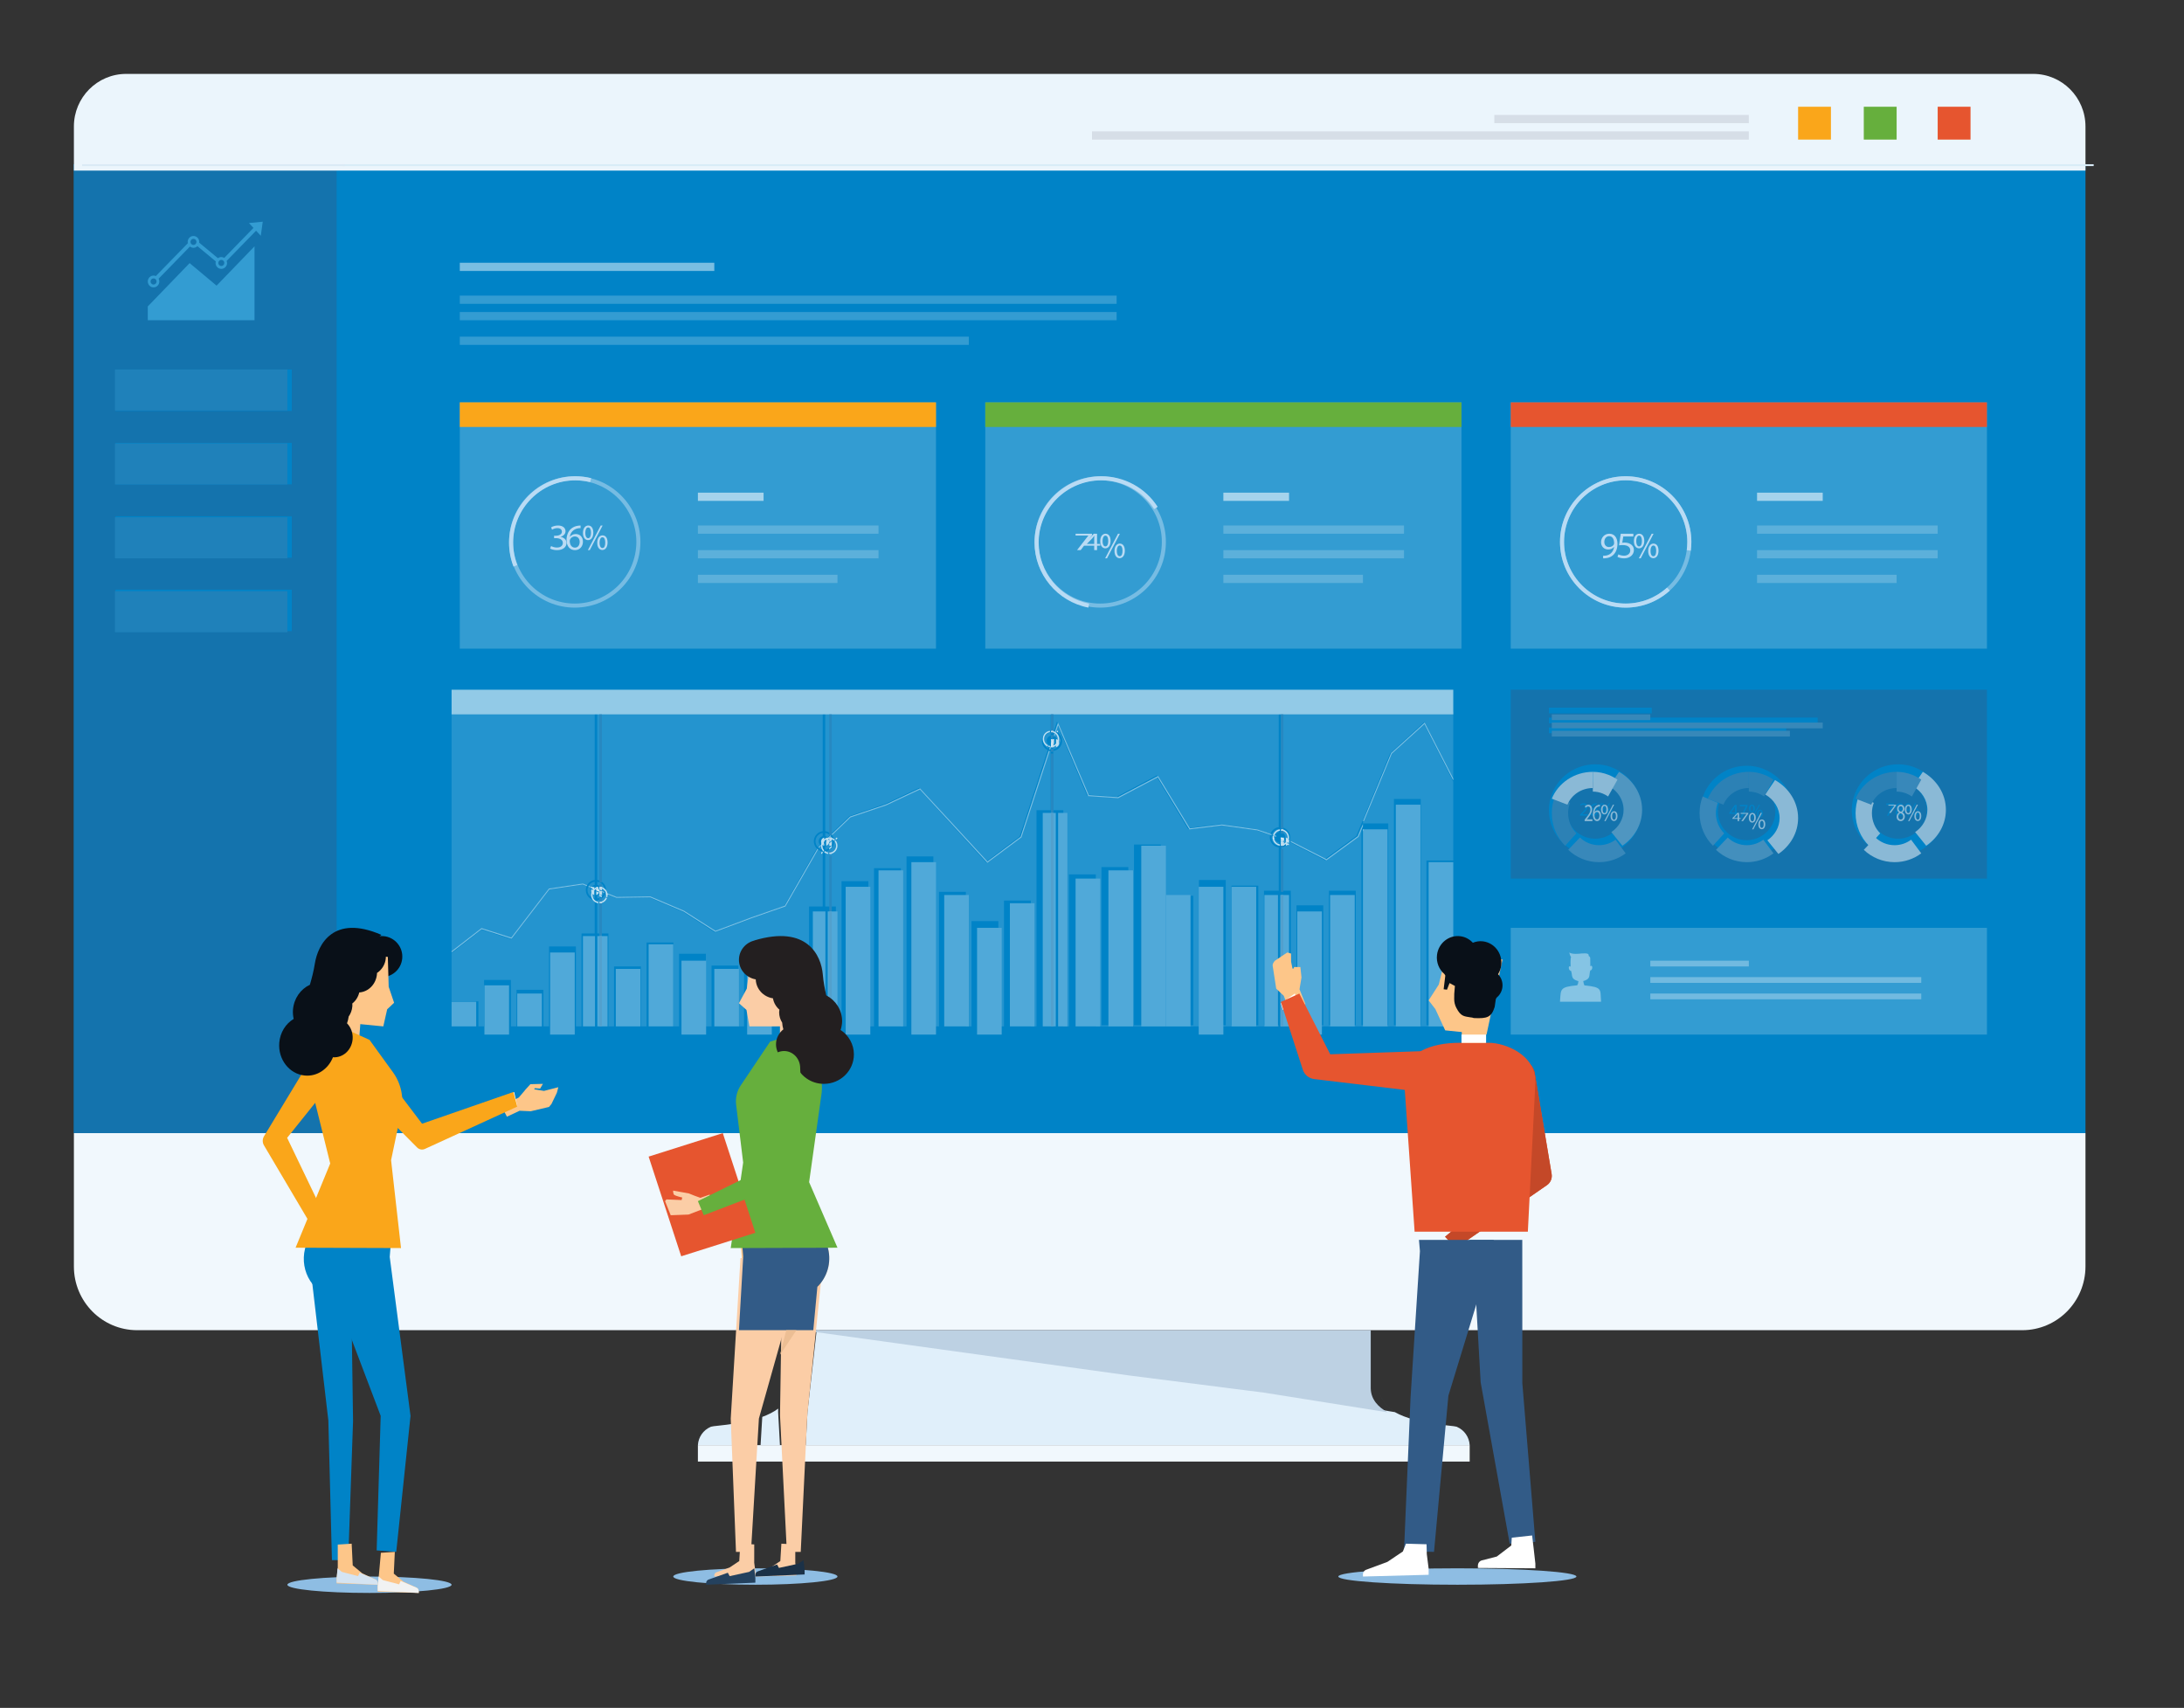 <?xml version="1.0" encoding="UTF-8"?>
<svg width="266px" height="208px" viewBox="0 0 266 208" version="1.1" xmlns="http://www.w3.org/2000/svg" xmlns:xlink="http://www.w3.org/1999/xlink">
    <rect x="0" y="0" width="266" height="208" fill="#333333" stroke="none"/>
    <!-- Generator: Sketch 51.3 (57544) - http://www.bohemiancoding.com/sketch -->
    <title>Artboard</title>
    <desc>Created with Sketch.</desc>
    <defs></defs>
    <g id="Artboard" stroke="none" stroke-width="1" fill="none" fill-rule="evenodd">
        <polygon id="Fill-5" fill="#0083C7" points="9 138 254 138 254 20 9 20"></polygon>
        <path d="M41,138 L9,138 L9,20 L9.292,20 L9.292,20.226 L41,20.226 L41,138 Z M14.064,76.866 L35.542,76.866 L35.542,71.813 L14.064,71.813 L14.064,76.866 Z M14.064,67.927 L35.542,67.927 L35.542,62.875 L14.064,62.875 L14.064,67.927 Z M14.064,58.99 L35.542,58.99 L35.542,53.937 L14.064,53.937 L14.064,58.99 Z M14.064,50.051 L35.542,50.051 L35.542,44.998 L14.064,44.998 L14.064,50.051 Z" id="Fill-6" fill="#1473AD"></path>
        <path d="M246.296,162 L16.704,162 C12.45,162 9,158.525 9,154.238 L9,138 L254,138 L254,154.238 C254,158.525 250.551,162 246.296,162" id="Fill-7" fill="#F1F8FD"></path>
        <path d="M254,21 L254,20.773 L9,20.773 L9,15.404 C9,11.867 11.851,9 15.365,9 L247.637,9 C251.15,9 254,11.867 254,15.404 L254,21" id="Fill-8" fill="#EBF5FC"></path>
        <polyline id="Fill-9" fill="#D8ECF7" points="255 20.226 41.72 20.226 41.72 20 10 20 255 20 255 20.226"></polyline>
        <polygon id="Fill-10" fill="#DAEAF5" points="10 20.227 42 20.227 42 20 10 20"></polygon>
        <polygon id="Fill-14" fill="#D6DEE7" points="182 15 213 15 213 14 182 14"></polygon>
        <polygon id="Fill-15" fill="#D6DEE7" points="133 17 213 17 213 16 133 16"></polygon>
        <polygon id="Fill-16" fill="#1F81BA" points="14 50 35 50 35 45 14 45"></polygon>
        <polygon id="Fill-17" fill="#1F81BA" points="14 59 35 59 35 54 14 54"></polygon>
        <polygon id="Fill-18" fill="#1F81BA" points="14 68 35 68 35 63 14 63"></polygon>
        <polygon id="Fill-19" fill="#1F81BA" points="14 77 35 77 35 72 14 72"></polygon>
        <polyline id="Fill-20" fill="#339CD2" points="31 30 26.376 34.788 23.096 32.042 18 37.318 18 39 31 39 31 30"></polyline>
        <path d="M26.955,32.398 C26.753,32.398 26.59,32.23 26.59,32.025 C26.59,31.817 26.753,31.649 26.955,31.649 C27.157,31.649 27.32,31.817 27.32,32.025 C27.32,32.23 27.157,32.398 26.955,32.398 Z M23.562,29.833 C23.361,29.833 23.198,29.666 23.198,29.458 C23.198,29.252 23.361,29.085 23.562,29.085 C23.764,29.085 23.928,29.252 23.928,29.458 C23.928,29.666 23.764,29.833 23.562,29.833 Z M18.703,34.653 C18.502,34.653 18.338,34.485 18.338,34.279 C18.338,34.072 18.502,33.904 18.703,33.904 C18.904,33.904 19.068,34.072 19.068,34.279 C19.068,34.485 18.904,34.653 18.703,34.653 Z M30.32,27.164 L30.871,27.755 L27.312,31.408 C27.206,31.343 27.085,31.303 26.955,31.303 C26.8,31.303 26.658,31.357 26.542,31.445 L24.256,29.548 L24.265,29.458 C24.265,29.062 23.949,28.737 23.562,28.737 C23.176,28.737 22.86,29.062 22.86,29.458 L22.879,29.62 L18.982,33.617 C18.896,33.58 18.802,33.557 18.703,33.557 C18.317,33.557 18,33.881 18,34.279 C18,34.676 18.317,35 18.703,35 C19.09,35 19.406,34.676 19.406,34.279 C19.406,34.156 19.372,34.04 19.319,33.939 L23.134,30.026 C23.254,30.12 23.401,30.18 23.562,30.18 C23.749,30.18 23.918,30.102 24.045,29.979 L26.28,31.834 L26.252,32.025 C26.252,32.42 26.568,32.745 26.955,32.745 C27.342,32.745 27.658,32.42 27.658,32.025 L27.609,31.769 L31.189,28.097 L31.765,28.713 L32,27 L30.32,27.164 Z" id="Fill-21" fill="#339CD2"></path>
        <polygon id="Fill-22" fill="#339CD2" points="56 79 114 79 114 49 56 49"></polygon>
        <polygon id="Fill-23" fill="#FAA61A" points="56 52 114 52 114 49 56 49"></polygon>
        <polygon id="Fill-24" fill="#339CD2" points="120 79 178 79 178 49 120 49"></polygon>
        <polygon id="Fill-25" fill="#66AF3D" points="120 52 178 52 178 49 120 49"></polygon>
        <polygon id="Fill-26" fill="#339CD2" points="184 79 242 79 242 49 184 49"></polygon>
        <polygon id="Fill-27" fill="#E6552F" points="184 52 242 52 242 49 184 49"></polygon>
        <polygon id="Fill-28" fill="#79BEE2" points="56 33 87 33 87 32 56 32"></polygon>
        <polygon id="Fill-29" fill="#339CD2" points="56 37 136 37 136 36 56 36"></polygon>
        <polygon id="Fill-30" fill="#339CD2" points="56 39 136 39 136 38 56 38"></polygon>
        <polygon id="Fill-31" fill="#339CD2" points="56 42 118 42 118 41 56 41"></polygon>
        <path d="M134,74 C129.588,74 126,70.411 126,66 C126,61.589 129.588,58 134,58 C138.411,58 142,61.589 142,66 C142,70.411 138.411,74 134,74 M134,58.494 C129.861,58.494 126.494,61.861 126.494,66 C126.494,70.138 129.861,73.506 134,73.506 C138.138,73.506 141.505,70.138 141.505,66 C141.505,61.861 138.138,58.494 134,58.494" id="Fill-32" fill="#76BCE3"></path>
        <path d="M132.557,74 C128.758,73.258 126,69.925 126,66.077 C126,61.623 129.651,58 134.139,58 C136.93,58 139.494,59.393 141,61.73 L140.576,61.999 C139.163,59.807 136.757,58.499 134.139,58.499 C129.928,58.499 126.503,61.898 126.503,66.077 C126.503,69.687 129.09,72.814 132.653,73.511 L132.557,74" id="Fill-33" fill="#B9DBF4"></path>
        <polyline id="Fill-34" fill="#B9DBF4" points="133 65 133 65.179 131.62 67 131.175 67 132.551 65.231 132.551 65.225 131 65.225 131 65 133 65"></polyline>
        <path d="M133.269,66.244 L133.269,65.576 C133.269,65.471 133.274,65.366 133.281,65.262 L133.269,65.262 C133.184,65.378 133.117,65.465 133.042,65.557 L132.374,66.237 L132.374,66.244 L133.269,66.244 Z M133.269,67 L133.269,66.456 L132,66.456 L132,66.277 L133.218,65 L133.617,65 L133.617,66.244 L134,66.244 L134,66.456 L133.617,66.456 L133.617,67 L133.269,67 Z" id="Fill-35" fill="#B9DBF4"></path>
        <path d="M136.023,67.094 C136.018,67.464 136.149,67.745 136.371,67.745 C136.61,67.745 136.716,67.469 136.716,67.084 C136.716,66.732 136.622,66.437 136.371,66.437 C136.146,66.437 136.023,66.727 136.023,67.094 Z M137,67.067 C137,67.678 136.704,67.981 136.363,67.981 C136.031,67.981 135.743,67.692 135.739,67.112 C135.739,66.527 136.031,66.201 136.384,66.201 C136.757,66.201 137,66.513 137,67.067 Z M134.599,68 L136.167,65 L136.396,65 L134.828,68 L134.599,68 Z M134.287,65.894 C134.278,66.263 134.406,66.545 134.632,66.545 C134.87,66.545 134.976,66.268 134.976,65.884 C134.976,65.531 134.882,65.236 134.632,65.236 C134.406,65.236 134.287,65.526 134.287,65.894 Z M135.265,65.867 C135.265,66.477 134.968,66.781 134.624,66.781 C134.29,66.781 134.004,66.491 134,65.906 C134,65.326 134.29,65 134.645,65 C135.017,65 135.265,65.312 135.265,65.867 Z" id="Fill-36" fill="#B9DBF4"></path>
        <polygon id="Fill-37" fill="#A5D3EC" points="149 61 157 61 157 60 149 60"></polygon>
        <polygon id="Fill-38" fill="#5CB0DB" points="149 65 171 65 171 64 149 64"></polygon>
        <polygon id="Fill-39" fill="#5CB0DB" points="149 68 171 68 171 67 149 67"></polygon>
        <polygon id="Fill-40" fill="#5CB0DB" points="149 71 166 71 166 70 149 70"></polygon>
        <path d="M70,74 C65.589,74 62,70.412 62,66 C62,61.589 65.589,58 70,58 C74.41,58 78,61.589 78,66 C78,70.412 74.41,74 70,74 M70,58.495 C65.861,58.495 62.494,61.862 62.494,66 C62.494,70.138 65.861,73.506 70,73.506 C74.139,73.506 77.505,70.138 77.505,66 C77.505,61.862 74.139,58.495 70,58.495" id="Fill-41" fill="#76BCE3"></path>
        <path d="M62.539,69 C62.181,68.071 62,67.092 62,66.088 C62,61.629 65.624,58 70.079,58 C70.728,58 71.375,58.078 72,58.23 L71.882,58.716 C71.295,58.573 70.688,58.501 70.079,58.501 C65.899,58.501 62.499,61.904 62.499,66.088 C62.499,67.029 62.669,67.948 63.006,68.82 L62.539,69" id="Fill-42" fill="#B9DBF4"></path>
        <path d="M67.12,66.501 C67.243,66.572 67.528,66.683 67.828,66.683 C68.385,66.683 68.557,66.361 68.552,66.12 C68.547,65.715 68.143,65.54 67.725,65.54 L67.484,65.54 L67.484,65.246 L67.725,65.246 C68.04,65.246 68.437,65.098 68.437,64.754 C68.437,64.523 68.276,64.317 67.877,64.317 C67.622,64.317 67.375,64.42 67.237,64.51 L67.124,64.223 C67.292,64.112 67.617,64 67.961,64 C68.591,64 68.877,64.34 68.877,64.692 C68.877,64.992 68.68,65.246 68.286,65.375 L68.286,65.385 C68.68,65.456 69,65.724 69,66.13 C69,66.594 68.601,67 67.834,67 C67.474,67 67.159,66.898 67,66.804 L67.12,66.501" id="Fill-43" fill="#B9DBF4"></path>
        <path d="M70.6,65.998 C70.6,65.583 70.363,65.332 70,65.332 C69.761,65.332 69.542,65.481 69.435,65.69 L69.39,65.864 C69.398,66.343 69.618,66.695 70.031,66.695 C70.371,66.695 70.6,66.414 70.6,65.998 Z M70.712,64.322 C70.632,64.317 70.529,64.322 70.417,64.34 C69.798,64.443 69.47,64.895 69.403,65.373 L69.416,65.373 C69.556,65.19 69.798,65.038 70.121,65.038 C70.636,65.038 71,65.408 71,65.976 C71,66.508 70.636,67 70.031,67 C69.408,67 69,66.517 69,65.762 C69,65.19 69.206,64.738 69.492,64.452 C69.734,64.214 70.058,64.068 70.425,64.022 C70.542,64.005 70.64,64 70.712,64 L70.712,64.322 Z" id="Fill-44" fill="#B9DBF4"></path>
        <path d="M73.023,66.095 C73.019,66.464 73.15,66.745 73.372,66.745 C73.611,66.745 73.717,66.469 73.717,66.085 C73.717,65.732 73.622,65.437 73.372,65.437 C73.147,65.437 73.023,65.729 73.023,66.095 Z M74,66.067 C74,66.68 73.705,66.982 73.364,66.982 C73.032,66.982 72.744,66.692 72.74,66.112 C72.74,65.527 73.032,65.201 73.385,65.201 C73.758,65.201 74,65.513 74,66.067 Z M71.599,67 L73.167,64 L73.397,64 L71.828,67 L71.599,67 Z M71.287,64.894 C71.279,65.264 71.406,65.545 71.631,65.545 C71.87,65.545 71.977,65.268 71.977,64.884 C71.977,64.532 71.882,64.237 71.631,64.237 C71.406,64.237 71.287,64.527 71.287,64.894 Z M72.264,64.867 C72.264,65.478 71.968,65.781 71.624,65.781 C71.29,65.781 71.003,65.491 71,64.906 C71,64.326 71.29,64 71.644,64 C72.018,64 72.264,64.313 72.264,64.867 Z" id="Fill-45" fill="#B9DBF4"></path>
        <polygon id="Fill-46" fill="#A5D3EC" points="85 61 93 61 93 60 85 60"></polygon>
        <polygon id="Fill-47" fill="#5CB0DB" points="85 65 107 65 107 64 85 64"></polygon>
        <polygon id="Fill-48" fill="#5CB0DB" points="85 68 107 68 107 67 85 67"></polygon>
        <polygon id="Fill-49" fill="#5CB0DB" points="85 71 102 71 102 70 85 70"></polygon>
        <path d="M198,74 C193.589,74 190,70.411 190,66 C190,61.589 193.589,58 198,58 C202.412,58 206,61.589 206,66 C206,70.411 202.412,74 198,74 M198,58.494 C193.862,58.494 190.494,61.861 190.494,66 C190.494,70.139 193.862,73.506 198,73.506 C202.138,73.506 205.505,70.139 205.505,66 C205.505,61.861 202.138,58.494 198,58.494" id="Fill-50" fill="#76BCE3"></path>
        <path d="M198,74 C193.589,74 190,70.411 190,66 C190,61.589 193.589,58 198,58 C202.412,58 206,61.589 206,66 C206,66.357 205.976,66.714 205.93,67.066 L205.439,67.001 C205.483,66.671 205.506,66.335 205.506,66 C205.506,61.861 202.138,58.494 198,58.494 C193.862,58.494 190.494,61.861 190.494,66 C190.494,70.139 193.862,73.506 198,73.506 C199.87,73.506 201.662,72.813 203.044,71.558 L203.376,71.925 C201.902,73.263 199.993,74 198,74" id="Fill-51" fill="#B9DBF4"></path>
        <path d="M177,125 L133.465,125 L133.465,106.491 L130.197,106.491 L130.197,125 L129.507,125 L129.507,98.676 L128.279,98.676 L128.279,91.451 C128.543,91.419 128.798,91.301 129,91.099 C129.482,90.615 129.482,89.828 129,89.345 C128.851,89.196 128.673,89.092 128.483,89.035 L128.751,88.209 L132.394,96.855 L132.408,96.889 L136.044,97.142 L136.06,97.143 L140.871,94.587 L144.696,100.943 L144.716,100.975 L148.645,100.49 L152.927,101.094 L154.692,101.694 C154.599,102.096 154.709,102.537 155.022,102.85 C155.224,103.053 155.479,103.171 155.743,103.203 L155.743,108.477 L153.944,108.477 L153.944,124.861 L155.743,124.861 L155.743,124.999 L156.05,124.999 L156.05,124.861 L157.212,124.861 L157.212,108.477 L156.05,108.477 L156.05,103.203 C156.314,103.17 156.569,103.053 156.771,102.849 C156.87,102.75 156.949,102.637 157.008,102.516 L161.351,104.752 L161.381,104.768 L165.277,101.902 L165.29,101.891 L165.818,100.599 L165.818,124.861 L169.084,124.861 L169.084,100.286 L165.946,100.286 L169.39,91.845 L173.425,88.138 L177,95.198 L177,104.8 L173.732,104.8 L173.732,124.861 L177,124.861 L177,125 Z M169.775,124.861 L173.042,124.861 L173.042,97.304 L169.775,97.304 L169.775,124.861 Z M161.86,124.861 L165.127,124.861 L165.127,108.477 L161.86,108.477 L161.86,124.861 Z M157.902,124.861 L161.169,124.861 L161.169,110.259 L157.902,110.259 L157.902,124.861 Z M149.986,124.861 L153.254,124.861 L153.254,107.86 L149.986,107.86 L149.986,124.861 Z M146.029,124.861 L149.296,124.861 L149.296,107.175 L146.029,107.175 L146.029,124.861 Z M142.07,124.861 L145.339,124.861 L145.339,109.094 L142.07,109.094 L142.07,124.861 Z M138.112,124.861 L141.381,124.861 L141.381,102.856 L138.112,102.856 L138.112,124.861 Z M134.154,124.861 L137.423,124.861 L137.423,105.598 L134.154,105.598 L134.154,124.861 Z M126.24,125 L125.549,125 L125.549,109.678 L122.282,109.678 L122.282,125 L121.592,125 L121.592,112.18 L118.324,112.18 L118.324,125 L117.634,125 L117.634,108.616 L114.366,108.616 L114.366,125 L113.676,125 L113.676,104.297 L110.408,104.297 L110.408,125 L109.719,125 L109.719,105.736 L106.451,105.736 L106.451,125 L105.761,125 L105.761,107.313 L102.493,107.313 L102.493,125 L101.804,125 L101.804,110.398 L100.509,110.398 L100.509,103.691 C100.773,103.658 101.028,103.539 101.23,103.337 C101.69,102.876 101.711,102.14 101.294,101.653 L103.5,99.509 L107.873,98.016 L111.936,96.088 L115.948,100.472 L120.106,105.033 L120.141,105.07 L124.28,101.965 L124.296,101.953 L127.72,91.393 C127.802,91.421 127.887,91.441 127.973,91.451 L127.973,98.676 L126.24,98.676 L126.24,125 Z M98.536,125 L97.846,125 L97.846,115.265 L94.578,115.265 L94.578,125 L93.888,125 L93.888,116.431 L90.62,116.431 L90.62,125 L89.93,125 L89.93,117.596 L86.662,117.596 L86.662,125 L85.972,125 L85.972,116.156 L82.705,116.156 L82.705,125 L82.015,125 L82.015,114.785 L78.747,114.785 L78.747,125 L78.057,125 L78.057,117.699 L74.789,117.699 L74.789,125 L74.1,125 L74.1,113.688 L72.74,113.688 L72.74,109.631 C73.003,109.598 73.258,109.479 73.46,109.277 C73.583,109.154 73.674,109.012 73.734,108.859 L75.032,109.379 L75.043,109.383 L79.142,109.321 L83.222,111.069 L87.052,113.538 L87.076,113.553 L91.469,111.891 L95.568,110.448 L95.589,110.44 L99.575,103.422 C99.759,103.573 99.978,103.663 100.203,103.691 L100.203,110.398 L98.536,110.398 L98.536,125 Z M70.831,125 L70.141,125 L70.141,115.265 L66.873,115.265 L66.873,125 L66.183,125 L66.183,120.543 L62.916,120.543 L62.916,125 L62.225,125 L62.225,119.344 L58.958,119.344 L58.958,125 L58.268,125 L58.268,121.949 L55,121.949 L55,125 L55,84 L177,84 L55,84 L55,86.688 L177,86.688 L177,94.937 L173.494,88.01 L173.459,87.943 L169.305,91.759 L165.82,100.286 L165.818,100.286 L165.818,100.291 L165.198,101.808 L161.371,104.624 L157.056,102.404 C157.217,101.963 157.122,101.45 156.771,101.097 L156.771,101.096 C156.569,100.894 156.314,100.777 156.05,100.743 L156.05,86.688 L155.743,86.688 L155.743,100.743 C155.48,100.777 155.225,100.894 155.022,101.097 C154.883,101.236 154.784,101.4 154.725,101.575 L152.952,100.972 L148.646,100.365 L144.775,100.842 L140.941,94.471 L140.912,94.425 L136.035,97.016 L132.485,96.768 L128.737,87.871 L128.369,89.007 C128.339,89.001 128.309,88.996 128.279,88.992 L128.279,86.688 L127.973,86.688 L127.973,88.992 C127.709,89.025 127.454,89.142 127.252,89.345 C126.77,89.828 126.77,90.615 127.252,91.1 C127.359,91.206 127.48,91.289 127.61,91.348 L124.198,101.873 L120.155,104.907 L116.032,100.383 L111.962,95.938 L107.832,97.898 L103.452,99.393 L101.213,101.566 C101.014,101.375 100.765,101.262 100.509,101.231 L100.509,86.688 L100.203,86.688 L100.203,101.231 C99.939,101.263 99.684,101.381 99.481,101.584 C99,102.067 99,102.853 99.481,103.338 C99.483,103.339 99.484,103.341 99.486,103.342 L95.512,110.335 L91.431,111.772 L87.088,113.416 L83.274,110.957 L79.174,109.2 L79.163,109.196 L75.062,109.258 L73.774,108.742 C73.893,108.324 73.789,107.853 73.46,107.524 L73.46,107.523 C73.258,107.321 73.003,107.203 72.74,107.17 L72.74,86.688 L72.433,86.688 L72.433,107.17 C72.169,107.203 71.913,107.321 71.711,107.524 C71.62,107.615 71.545,107.719 71.489,107.828 L70.973,107.621 L70.959,107.615 L66.822,108.236 L62.257,114.25 L58.671,113.089 L58.643,113.081 L55,115.921 L55,116.076 L58.665,113.218 L62.261,114.382 L62.298,114.393 L66.884,108.354 L70.946,107.744 L71.437,107.94 C71.26,108.387 71.352,108.917 71.711,109.278 C71.913,109.479 72.169,109.598 72.433,109.631 L72.433,113.688 L70.831,113.688 L70.831,125 Z M72.74,109.423 L72.74,109.029 C72.943,108.979 73.109,108.832 73.185,108.64 L73.544,108.783 C73.493,108.911 73.417,109.029 73.315,109.131 C73.153,109.295 72.951,109.392 72.74,109.423 Z M72.433,109.423 C72.222,109.391 72.018,109.294 71.856,109.132 C71.557,108.83 71.48,108.389 71.628,108.017 L71.986,108.16 C71.957,108.234 71.941,108.316 71.941,108.401 C71.941,108.704 72.151,108.96 72.433,109.029 L72.433,109.423 Z M73.582,108.666 L73.22,108.52 C73.227,108.481 73.231,108.441 73.231,108.401 C73.231,108.096 73.022,107.841 72.74,107.772 L72.74,107.379 C72.95,107.41 73.154,107.507 73.315,107.669 C73.584,107.938 73.673,108.321 73.582,108.666 Z M72.043,108.05 L71.68,107.904 C71.726,107.82 71.785,107.741 71.856,107.669 C72.018,107.507 72.222,107.41 72.433,107.379 L72.433,107.772 C72.271,107.812 72.133,107.913 72.043,108.05 Z M100.509,103.483 L100.509,103.089 C100.791,103.02 101,102.765 101,102.461 C101,102.314 100.951,102.177 100.868,102.069 L101.147,101.797 C101.486,102.203 101.465,102.81 101.085,103.191 C100.923,103.355 100.72,103.452 100.509,103.483 Z M100.203,103.483 C100.013,103.454 99.83,103.374 99.678,103.24 L99.695,103.209 L99.949,102.963 C100.022,103.022 100.108,103.066 100.203,103.089 L100.203,103.483 Z M99.592,103.156 C99.225,102.749 99.237,102.121 99.626,101.729 C99.789,101.566 99.992,101.47 100.203,101.439 L100.203,101.832 C99.921,101.901 99.711,102.156 99.711,102.461 C99.711,102.619 99.768,102.765 99.863,102.877 L99.611,103.122 L99.592,103.156 Z M156.05,102.996 L156.05,102.601 C156.224,102.559 156.371,102.445 156.457,102.292 L156.799,102.409 L156.826,102.423 C156.777,102.524 156.71,102.62 156.626,102.705 C156.464,102.867 156.261,102.965 156.05,102.996 Z M155.743,102.996 C155.532,102.965 155.329,102.867 155.167,102.706 C154.911,102.449 154.818,102.091 154.887,101.76 L155.258,101.885 C155.254,101.914 155.252,101.944 155.252,101.973 C155.252,102.277 155.461,102.533 155.743,102.602 L155.743,102.996 Z M156.872,102.31 L156.841,102.293 L156.508,102.18 C156.53,102.115 156.541,102.046 156.541,101.973 C156.541,101.669 156.332,101.415 156.05,101.345 L156.05,100.951 C156.261,100.983 156.464,101.08 156.626,101.242 C156.913,101.53 156.995,101.947 156.872,102.31 Z M100.787,101.98 C100.709,101.91 100.614,101.858 100.509,101.833 L100.509,101.439 C100.711,101.469 100.907,101.559 101.065,101.71 L100.787,101.98 Z M155.287,101.765 L154.92,101.64 C154.969,101.495 155.052,101.358 155.167,101.242 C155.329,101.08 155.532,100.983 155.743,100.951 L155.743,101.345 C155.529,101.398 155.357,101.558 155.287,101.765 Z M128.279,91.244 L128.279,90.85 C128.561,90.781 128.771,90.526 128.771,90.222 C128.771,89.926 128.572,89.675 128.301,89.599 L128.42,89.231 C128.579,89.278 128.73,89.364 128.855,89.491 C129.257,89.894 129.257,90.55 128.855,90.952 C128.693,91.116 128.49,91.213 128.279,91.244 Z M127.973,91.244 C127.908,91.234 127.845,91.218 127.783,91.197 L127.902,90.828 C127.925,90.837 127.949,90.844 127.973,90.85 L127.973,91.244 Z M127.674,91.151 C127.574,91.102 127.48,91.036 127.397,90.953 C126.995,90.55 126.995,89.894 127.397,89.491 C127.559,89.328 127.762,89.232 127.973,89.201 L127.973,89.593 C127.691,89.662 127.482,89.918 127.482,90.222 C127.482,90.458 127.607,90.663 127.795,90.777 L127.674,91.151 Z M128.279,89.283 L128.279,89.201 C128.288,89.202 128.296,89.203 128.305,89.205 L128.279,89.283 Z" id="Fill-59" fill="#2494CF"></path>
        <polygon id="Fill-60" fill="#92CAE7" points="55 87 177 87 177 84 55 84"></polygon>
        <path d="M73.307,114 L73,114 L73,109.943 C73.051,109.949 73.102,109.952 73.153,109.952 C73.205,109.952 73.256,109.949 73.307,109.943 L73.307,114 M73.154,109.746 C73.103,109.746 73.051,109.742 73,109.735 L73,109.341 C73.049,109.353 73.101,109.359 73.153,109.359 C73.206,109.359 73.257,109.353 73.307,109.341 L73.307,109.735 C73.256,109.742 73.205,109.746 73.154,109.746 M73,108.084 L73,107.691 C73.051,107.683 73.102,107.679 73.153,107.679 C73.205,107.679 73.256,107.683 73.307,107.691 L73.307,108.084 C73.257,108.073 73.206,108.066 73.153,108.066 C73.101,108.066 73.049,108.073 73,108.084 M73,107.482 L73,87 L73.307,87 L73.307,107.482 C73.256,107.476 73.204,107.473 73.153,107.473 C73.102,107.473 73.051,107.476 73,107.482" id="Fill-61" fill="#2788C1"></path>
        <path d="M101.306,111 L101,111 L101,104.211 C101.05,104.217 101.101,104.22 101.152,104.22 C101.204,104.22 101.255,104.217 101.306,104.211 L101.306,111 M101.153,104.012 C101.102,104.012 101.051,104.008 101,104.001 L101,103.601 C101.049,103.614 101.1,103.62 101.152,103.62 C101.205,103.62 101.257,103.614 101.306,103.601 L101.306,104.001 C101.255,104.008 101.204,104.012 101.153,104.012 M101.306,102.33 C101.257,102.318 101.205,102.311 101.152,102.311 C101.1,102.311 101.049,102.318 101,102.329 L101,101.931 C101.05,101.923 101.101,101.919 101.152,101.919 C101.204,101.919 101.255,101.923 101.306,101.931 L101.306,102.33 M101,101.721 L101,87 L101.306,87 L101.306,101.721 C101.255,101.714 101.204,101.711 101.153,101.711 C101.102,101.711 101.05,101.714 101,101.721" id="Fill-62" fill="#2788C1"></path>
        <path d="M128.306,99 L128,99 L128,91.768 C128.051,91.775 128.102,91.778 128.153,91.778 C128.204,91.778 128.256,91.775 128.306,91.768 L128.306,99 M128.154,91.572 C128.103,91.572 128.051,91.568 128,91.561 L128,91.166 C128.049,91.178 128.1,91.184 128.153,91.184 C128.206,91.184 128.257,91.178 128.306,91.166 L128.306,91.561 C128.256,91.569 128.205,91.572 128.154,91.572 M128,89.908 L128,89.515 C128.051,89.507 128.102,89.503 128.153,89.503 C128.204,89.503 128.256,89.507 128.306,89.515 L128.306,89.598 L128.211,89.893 C128.192,89.891 128.173,89.89 128.153,89.89 C128.1,89.89 128.049,89.896 128,89.908 M128.306,89.307 C128.255,89.301 128.204,89.298 128.153,89.298 C128.102,89.298 128.051,89.301 128,89.307 L128,87 L128.306,87 L128.306,89.307" id="Fill-63" fill="#2788C1"></path>
        <path d="M156,125 L156.307,125 L156.307,124.863 L156,124.863 L156,125 Z M156.307,108.613 L156,108.613 L156,103.382 C156.051,103.388 156.103,103.391 156.154,103.391 C156.205,103.391 156.256,103.388 156.307,103.382 L156.307,108.613 Z M156.154,103.187 C156.103,103.187 156.051,103.184 156,103.176 L156,102.785 C156.05,102.797 156.101,102.803 156.154,102.803 C156.207,102.803 156.258,102.797 156.307,102.784 L156.307,103.176 C156.256,103.184 156.205,103.187 156.154,103.187 Z M156.307,101.539 C156.258,101.527 156.207,101.521 156.154,101.521 C156.101,101.521 156.05,101.527 156,101.539 L156,101.148 C156.051,101.141 156.103,101.137 156.154,101.137 C156.205,101.137 156.256,101.141 156.307,101.148 L156.307,101.539 Z M156.307,100.942 C156.256,100.936 156.205,100.933 156.153,100.933 C156.102,100.933 156.051,100.936 156,100.942 L156,87 L156.307,87 L156.307,100.942 Z" id="Fill-64" fill="#2788C1"></path>
        <path d="M55,116 L55,115.846 L58.649,113.026 L58.677,113.034 L62.269,114.186 L66.842,108.217 L70.986,107.6 L71,107.606 L71.517,107.812 C71.497,107.848 71.479,107.885 71.464,107.923 L70.972,107.728 L66.904,108.333 L62.311,114.329 L62.273,114.318 L58.671,113.163 L55,116 M87.128,113.495 L87.104,113.48 L83.268,111.029 L79.182,109.294 L75.076,109.355 L75.065,109.351 L73.765,108.835 C73.781,108.798 73.794,108.759 73.805,108.719 L75.095,109.231 L79.203,109.169 L79.214,109.173 L83.32,110.918 L87.14,113.359 L91.491,111.727 L95.579,110.3 L99.559,103.358 C99.587,103.386 99.617,103.413 99.648,103.438 L95.656,110.405 L95.635,110.412 L91.529,111.845 L87.128,113.495 M73.574,108.76 L73.215,108.617 C73.23,108.579 73.242,108.54 73.25,108.499 L73.612,108.643 C73.602,108.683 73.589,108.722 73.574,108.76 M72.014,108.141 L71.656,107.999 C71.671,107.961 71.688,107.924 71.708,107.887 L72.072,108.032 C72.049,108.067 72.03,108.103 72.014,108.141 M120.249,105.074 L120.213,105.037 L116.049,100.509 L112.029,96.157 L107.96,98.071 L103.58,99.553 L101.371,101.682 C101.351,101.658 101.329,101.635 101.307,101.613 L101.307,101.612 C101.301,101.606 101.296,101.601 101.289,101.595 L103.532,99.438 L107.919,97.954 L112.055,96.008 L116.132,100.421 L120.263,104.912 L124.312,101.9 L127.729,91.452 C127.765,91.468 127.801,91.483 127.84,91.496 L124.41,101.98 L124.394,101.992 L120.249,105.074 M161.556,104.774 L161.526,104.758 L157.176,102.538 C157.194,102.501 157.21,102.465 157.224,102.427 L161.546,104.631 L165.379,101.835 L166,100.329 L166,100.635 L165.471,101.918 L165.458,101.929 L161.556,104.774 M99.752,103.257 C99.734,103.242 99.717,103.226 99.7,103.21 C99.688,103.198 99.677,103.186 99.665,103.174 L99.685,103.14 L99.937,102.897 C99.963,102.928 99.992,102.956 100.023,102.981 L99.769,103.226 L99.752,103.257 M156.993,102.446 L156.966,102.432 L156.624,102.316 C156.645,102.281 156.661,102.243 156.675,102.205 L157.008,102.317 L157.039,102.333 C157.026,102.371 157.01,102.409 156.993,102.446 M100.944,102.094 C100.92,102.062 100.893,102.032 100.863,102.006 L101.141,101.738 C101.148,101.744 101.154,101.751 101.161,101.757 C101.183,101.778 101.203,101.801 101.223,101.824 L100.944,102.094 M155.422,101.912 L155.052,101.787 C155.061,101.748 155.071,101.708 155.085,101.669 L155.452,101.792 C155.437,101.831 155.428,101.871 155.422,101.912 M154.856,101.722 L153.088,101.126 L148.799,100.527 L144.864,101.009 L144.844,100.977 L141.012,94.667 L136.193,97.204 L136.177,97.203 L132.535,96.952 L132.521,96.918 L128.872,88.336 L128.604,89.155 C128.567,89.144 128.528,89.134 128.49,89.127 L128.858,88 L132.612,96.832 L136.168,97.078 L141.053,94.506 L141.082,94.552 L144.923,100.876 L148.8,100.403 L153.113,101.006 L154.889,101.604 C154.876,101.643 154.865,101.682 154.856,101.722 M127.903,91.301 C127.866,91.288 127.83,91.273 127.793,91.256 L127.915,90.884 C127.949,90.904 127.985,90.921 128.022,90.935 L127.903,91.301 M128.422,89.715 C128.415,89.713 128.408,89.711 128.4,89.709 L128.4,89.401 L128.426,89.324 C128.465,89.33 128.503,89.339 128.541,89.349 L128.422,89.715" id="Fill-65" fill="#7CBFE2"></path>
        <path d="M129.095,90.309 C129.064,90.302 129.033,90.297 129,90.294 L129.095,90 L129.095,90.309" id="Fill-66" fill="#7DB8DA"></path>
        <polyline id="Fill-67" fill="#7CBFE2" points="166.124 100 166 100 169.43 91.71 173.516 88 173.551 88.065 177 94.8 177 95.053 173.483 88.19 169.513 91.794 166.124 100"></polyline>
        <polygon id="Fill-68" fill="#50A9D9" points="55 125 58 125 58 122 55 122"></polygon>
        <polygon id="Fill-69" fill="#50A9D9" points="59 126 62 126 62 120 59 120"></polygon>
        <polygon id="Fill-70" fill="#50A9D9" points="63 125 66 125 66 121 63 121"></polygon>
        <polygon id="Fill-71" fill="#50A9D9" points="67 126 70 126 70 116 67 116"></polygon>
        <polyline id="Fill-72" fill="#50A9D9" points="74 125 71 125 71 114 72.47 114 72.47 124.999 72.752 124.999 72.752 114 74 114 74 125"></polyline>
        <polygon id="Fill-73" fill="#52A0CD" points="73 125 73.307 125 73.307 114 73 114"></polygon>
        <polygon id="Fill-74" fill="#50A9D9" points="75 125 78 125 78 118 75 118"></polygon>
        <polygon id="Fill-75" fill="#50A9D9" points="79 125 82 125 82 115 79 115"></polygon>
        <polygon id="Fill-76" fill="#50A9D9" points="83 126 86 126 86 117 83 117"></polygon>
        <polygon id="Fill-77" fill="#50A9D9" points="87 125 90 125 90 118 87 118"></polygon>
        <polygon id="Fill-78" fill="#50A9D9" points="91 126 94 126 94 117 91 117"></polygon>
        <polygon id="Fill-79" fill="#50A9D9" points="95 126 98 126 98 116 95 116"></polygon>
        <polyline id="Fill-80" fill="#50A9D9" points="102 126 99 126 99 111 100.531 111 100.531 125.999 100.812 125.999 100.812 111 102 111 102 126"></polyline>
        <polygon id="Fill-81" fill="#52A0CD" points="101 126 101.306 126 101.306 111 101 111"></polygon>
        <polygon id="Fill-82" fill="#50A9D9" points="103 126 106 126 106 108 103 108"></polygon>
        <polygon id="Fill-83" fill="#50A9D9" points="107 125 110 125 110 106 107 106"></polygon>
        <polygon id="Fill-84" fill="#50A9D9" points="111 126 114 126 114 105 111 105"></polygon>
        <polygon id="Fill-85" fill="#50A9D9" points="115 125 118 125 118 109 115 109"></polygon>
        <polygon id="Fill-86" fill="#50A9D9" points="119 126 122 126 122 113 119 113"></polygon>
        <polygon id="Fill-87" fill="#50A9D9" points="123 125 126 125 126 110 123 110"></polygon>
        <polyline id="Fill-88" fill="#50A9D9" points="130 125 127 125 127 99 128.591 99 128.591 124.999 128.872 124.999 128.872 99 130 99 130 125"></polyline>
        <polygon id="Fill-89" fill="#52A0CD" points="128 125 128.306 125 128.306 99 128 99"></polygon>
        <polygon id="Fill-90" fill="#50A9D9" points="131 125 134 125 134 107 131 107"></polygon>
        <polygon id="Fill-91" fill="#50A9D9" points="135 125 138 125 138 106 135 106"></polygon>
        <polygon id="Fill-92" fill="#50A9D9" points="139 125 142 125 142 103 139 103"></polygon>
        <polygon id="Fill-93" fill="#50A9D9" points="142 125 145 125 145 109 142 109"></polygon>
        <polygon id="Fill-94" fill="#50A9D9" points="146 126 149 126 149 108 146 108"></polygon>
        <polygon id="Fill-95" fill="#50A9D9" points="150 125 153 125 153 108 150 108"></polygon>
        <path d="M155.933,125 L157,125 L157,109 L155.933,109 L155.933,125 Z M154,125 L155.651,125 L155.651,109 L154,109 L154,125 Z" id="Fill-96" fill="#50A9D9"></path>
        <polygon id="Fill-97" fill="#52A0CD" points="156 125 156.307 125 156.307 109 156 109"></polygon>
        <polygon id="Fill-98" fill="#50A9D9" points="158 126 161 126 161 111 158 111"></polygon>
        <polygon id="Fill-99" fill="#50A9D9" points="162 125 165 125 165 109 162 109"></polygon>
        <path d="M169,125 L166,125 L166,101.306 L166.118,101 L169,101 L169,125 M166,101.005 L166,101 L166.002,101 L166,101.005" id="Fill-100" fill="#50A9D9"></path>
        <polyline id="Fill-101" fill="#96CCE8" points="166 101.312 166 101.005 166.002 101 166.128 101 166 101.312"></polyline>
        <polygon id="Fill-102" fill="#50A9D9" points="170 125 173 125 173 98 170 98"></polygon>
        <polygon id="Fill-103" fill="#50A9D9" points="174 125 177 125 177 105 174 105"></polygon>
        <path d="M72.619,109 L72.619,108.549 L72.964,108.69 C72.905,108.844 72.777,108.96 72.619,109 M72.381,109 C72.162,108.945 72,108.741 72,108.5 C72,108.433 72.012,108.368 72.035,108.309 L72.381,108.451 L72.381,109 M72.991,108.595 L72.619,108.443 L72.619,108 C72.838,108.055 73,108.258 73,108.5 C73,108.532 72.997,108.564 72.991,108.595 M72.381,108.345 L72.079,108.221 C72.148,108.113 72.255,108.032 72.381,108 L72.381,108.345" id="Fill-104" fill="#BDDFF1"></path>
        <path d="M73.153,109 C73.101,109 73.049,108.995 73,108.986 L73,108.452 L73.307,108.548 L73.307,108.986 C73.257,108.995 73.206,109 73.153,109 M73.307,108.445 L73,108.349 L73,108.014 C73.049,108.005 73.101,108 73.153,108 C73.206,108 73.257,108.005 73.307,108.014 L73.307,108.445" id="Fill-105" fill="#BEDBEC"></path>
        <path d="M72.972,108.588 L72.611,108.411 L72.611,108.278 L73,108.469 C72.994,108.51 72.984,108.55 72.972,108.588 M72.362,108.288 L72,108.11 C72.013,108.072 72.028,108.035 72.046,108 L72.362,108.155 L72.362,108.288" id="Fill-106" fill="#D7ECF6"></path>
        <polyline id="Fill-107" fill="#D8EAF4" points="73.307 109.256 73 109.133 73 109 73.307 109.123 73.307 109.256"></polyline>
        <path d="M73.125,110 L73.125,109.831 C73.295,109.806 73.459,109.727 73.59,109.594 C73.673,109.511 73.734,109.415 73.775,109.311 L73.929,109.373 C73.881,109.497 73.807,109.613 73.707,109.712 C73.544,109.877 73.337,109.973 73.125,110 M72.876,110 C72.662,109.973 72.456,109.877 72.293,109.713 C72.002,109.419 71.927,108.989 72.071,108.626 L72.225,108.688 C72.106,108.991 72.168,109.349 72.41,109.595 C72.541,109.726 72.705,109.805 72.876,109.831 L72.876,110 M73.961,109.278 L73.806,109.216 C73.88,108.935 73.808,108.625 73.59,108.405 C73.46,108.274 73.295,108.195 73.125,108.17 L73.125,108 C73.337,108.027 73.544,108.122 73.707,108.287 L73.707,108.288 C73.974,108.555 74.058,108.938 73.961,109.278 M72.267,108.597 L72.113,108.535 C72.158,108.446 72.219,108.362 72.293,108.288 C72.456,108.122 72.662,108.027 72.876,108 L72.876,108.17 C72.705,108.195 72.541,108.274 72.41,108.405 C72.352,108.464 72.305,108.528 72.267,108.597" id="Fill-108" fill="#BDDFF1"></path>
        <path d="M73.153,110 C73.102,110 73.051,109.998 73,109.993 L73,109.825 C73.051,109.831 73.103,109.834 73.154,109.834 C73.205,109.834 73.256,109.831 73.307,109.825 L73.307,109.993 C73.256,109.998 73.205,110 73.153,110 M73.307,108.176 C73.256,108.169 73.205,108.166 73.153,108.166 C73.102,108.166 73.051,108.169 73,108.176 L73,108.007 C73.051,108.002 73.102,108 73.153,108 C73.204,108 73.256,108.002 73.307,108.007 L73.307,108.176" id="Fill-109" fill="#BEDBEC"></path>
        <path d="M73.966,109 L73.803,108.926 C73.816,108.889 73.827,108.851 73.836,108.812 L74,108.886 C73.991,108.925 73.979,108.963 73.966,109 M72.164,108.183 L72,108.109 C72.013,108.072 72.028,108.036 72.045,108 L72.208,108.074 C72.191,108.11 72.176,108.146 72.164,108.183" id="Fill-110" fill="#D7ECF6"></path>
        <path d="M100.382,103 C100.308,102.982 100.241,102.947 100.185,102.899 L100.382,102.703 L100.382,103 M100.619,103 L100.619,102.466 L100.898,102.188 C100.962,102.275 101,102.383 101,102.5 C101,102.742 100.838,102.945 100.619,103 M100.118,102.832 C100.044,102.742 100,102.626 100,102.5 C100,102.258 100.163,102.055 100.382,102 L100.382,102.569 L100.118,102.832 M100.619,102.333 L100.619,102.001 C100.701,102.021 100.774,102.062 100.835,102.118 L100.619,102.333" id="Fill-111" fill="#BDDFF1"></path>
        <path d="M101.152,103 C101.1,103 101.049,102.995 101,102.986 L101,102.697 L101.306,102.467 L101.306,102.986 C101.257,102.995 101.205,103 101.152,103 M101,102.567 L101,102.014 C101.049,102.005 101.1,102 101.152,102 C101.205,102 101.257,102.005 101.306,102.015 L101.306,102.337 L101,102.567" id="Fill-112" fill="#BEDBEC"></path>
        <path d="M100.086,102.979 C100.055,102.953 100.026,102.925 100,102.894 L100.338,102.565 L100.338,102.733 L100.086,102.979 M100.643,102.436 L100.643,102.269 L100.919,102 C100.949,102.026 100.976,102.056 101,102.088 L100.643,102.436" id="Fill-113" fill="#D7ECF6"></path>
        <polyline id="Fill-114" fill="#D8EAF4" points="101 103.464 101 103.296 101.306 103 101.306 103.167 101 103.464"></polyline>
        <path d="M100.876,104 C100.694,103.977 100.517,103.904 100.368,103.781 L100.452,103.634 C100.575,103.742 100.723,103.808 100.876,103.831 L100.876,104 M101.124,104 L101.124,103.831 C101.295,103.806 101.459,103.727 101.59,103.594 C101.897,103.284 101.914,102.79 101.641,102.46 L101.76,102.343 C102.096,102.739 102.079,103.338 101.708,103.712 C101.544,103.877 101.338,103.973 101.124,104 M100.296,103.716 C100.294,103.715 100.294,103.714 100.292,103.713 C99.903,103.319 99.903,102.679 100.292,102.287 C100.456,102.122 100.663,102.026 100.876,102 L100.876,102.169 C100.706,102.194 100.541,102.272 100.409,102.405 C100.095,102.723 100.085,103.234 100.382,103.565 L100.296,103.716 M101.574,102.389 C101.446,102.267 101.288,102.193 101.124,102.169 L101.124,102 C101.331,102.025 101.533,102.117 101.694,102.272 L101.574,102.389" id="Fill-115" fill="#BDDFF1"></path>
        <path d="M101.152,104 C101.101,104 101.05,103.998 101,103.993 L101,103.825 C101.051,103.831 101.102,103.834 101.153,103.834 C101.204,103.834 101.255,103.831 101.306,103.825 L101.306,103.993 C101.255,103.998 101.204,104 101.152,104 M101.306,102.176 C101.255,102.169 101.204,102.166 101.152,102.166 C101.101,102.166 101.05,102.169 101,102.176 L101,102.008 C101.05,102.002 101.102,102 101.153,102 C101.204,102 101.255,102.002 101.306,102.008 L101.306,102.176" id="Fill-116" fill="#BEDBEC"></path>
        <path d="M100.098,104 C100.064,103.973 100.031,103.944 100,103.914 L100.117,103.714 C100.129,103.726 100.142,103.739 100.155,103.752 C100.174,103.771 100.192,103.788 100.212,103.804 L100.098,104 M101.837,102.249 C101.815,102.224 101.793,102.199 101.769,102.175 C101.761,102.169 101.754,102.161 101.747,102.155 L101.91,102 C101.917,102.006 101.923,102.012 101.929,102.018 L101.929,102.019 C101.954,102.043 101.978,102.068 102,102.094 L101.837,102.249" id="Fill-117" fill="#D7ECF6"></path>
        <path d="M128.618,91 L128.618,90.057 L128.635,90.005 C128.846,90.065 129,90.265 129,90.5 C129,90.742 128.837,90.945 128.618,91 M128.381,91 C128.362,90.995 128.344,90.99 128.326,90.982 L128.381,90.81 L128.381,91 M128.243,90.942 C128.097,90.852 128,90.688 128,90.5 C128,90.259 128.162,90.055 128.381,90 L128.381,90.506 L128.243,90.942" id="Fill-118" fill="#BDDFF1"></path>
        <path d="M128.153,91 C128.1,91 128.049,90.995 128,90.986 L128,90.801 L128.306,90.07 L128.306,90.986 C128.257,90.995 128.206,91 128.153,91 M128,90.506 L128,90.014 C128.049,90.005 128.1,90 128.153,90 C128.173,90 128.192,90.001 128.211,90.002 L128,90.506" id="Fill-119" fill="#BEDBEC"></path>
        <path d="M128.107,91 C128.07,90.989 128.034,90.975 128,90.959 L128.178,90.515 L128.178,90.825 L128.107,91 M128.484,90.058 L128.484,90 C128.492,90.002 128.499,90.003 128.506,90.005 L128.484,90.058" id="Fill-120" fill="#D7ECF6"></path>
        <path d="M128,91 L128,90.63 L128.211,90 C128.244,90.003 128.275,90.008 128.306,90.015 L128.306,90.084 L128,91" id="Fill-121" fill="#D8EAF4"></path>
        <path d="M128.124,91 L128.124,90.832 C128.295,90.807 128.459,90.727 128.59,90.594 C128.915,90.267 128.915,89.734 128.59,89.406 C128.489,89.303 128.367,89.233 128.238,89.194 L128.289,89.035 C128.443,89.082 128.587,89.166 128.707,89.287 C129.098,89.68 129.098,90.32 128.707,90.714 C128.544,90.878 128.338,90.974 128.124,91 M127.876,91 C127.807,90.992 127.738,90.976 127.671,90.953 L127.722,90.794 C127.773,90.811 127.824,90.824 127.876,90.832 L127.876,91 M127.582,90.917 C127.477,90.869 127.379,90.801 127.293,90.714 C126.902,90.32 126.902,89.68 127.293,89.287 C127.456,89.122 127.662,89.027 127.876,89 L127.876,89.17 C127.705,89.195 127.541,89.273 127.41,89.406 C127.085,89.734 127.085,90.267 127.41,90.595 C127.477,90.663 127.553,90.716 127.634,90.756 L127.582,90.917 M128.145,89.173 C128.138,89.171 128.131,89.171 128.124,89.17 L128.124,89 C128.148,89.003 128.172,89.007 128.197,89.012 L128.145,89.173" id="Fill-122" fill="#BDDFF1"></path>
        <path d="M128.153,91 C128.102,91 128.051,90.998 128,90.992 L128,90.825 C128.051,90.831 128.103,90.834 128.154,90.834 C128.205,90.834 128.256,90.832 128.306,90.825 L128.306,90.992 C128.256,90.998 128.204,91 128.153,91 M128.306,89.176 C128.256,89.169 128.204,89.166 128.153,89.166 C128.102,89.166 128.051,89.169 128,89.176 L128,89.007 C128.051,89.002 128.102,89 128.153,89 C128.204,89 128.255,89.002 128.306,89.007 L128.306,89.176" id="Fill-123" fill="#BEDBEC"></path>
        <path d="M128.11,91 C128.072,90.989 128.036,90.976 128,90.963 L128.064,90.797 C128.1,90.812 128.136,90.825 128.173,90.836 L128.11,91 M128.81,89.188 C128.772,89.178 128.734,89.171 128.695,89.166 L128.759,89 C128.797,89.006 128.836,89.014 128.873,89.024 L128.81,89.188" id="Fill-124" fill="#D7ECF6"></path>
        <path d="M156.381,103 C156.162,102.945 156,102.741 156,102.5 C156,102.476 156.002,102.453 156.005,102.429 L156.381,102.561 L156.381,103 M156.619,102.999 L156.619,102.643 L156.935,102.753 C156.868,102.875 156.754,102.966 156.619,102.999 M156.974,102.664 L156.619,102.54 L156.619,102 C156.838,102.055 157,102.258 157,102.5 C157,102.557 156.991,102.612 156.974,102.664 M156.381,102.457 L156.027,102.334 C156.081,102.169 156.215,102.041 156.381,102 L156.381,102.457" id="Fill-125" fill="#BDDFF1"></path>
        <path d="M156.154,103 C156.101,103 156.05,102.995 156,102.986 L156,102.559 L156.307,102.639 L156.307,102.985 C156.258,102.995 156.207,103 156.154,103 M156.307,102.539 L156,102.458 L156,102.014 C156.05,102.005 156.101,102 156.154,102 C156.207,102 156.258,102.005 156.307,102.014 L156.307,102.539" id="Fill-126" fill="#BEDBEC"></path>
        <path d="M156.959,102.526 L156.634,102.388 L156.634,102.259 L157,102.414 C156.989,102.453 156.976,102.491 156.959,102.526 M156.388,102.285 L156,102.12 C156.005,102.079 156.012,102.039 156.023,102 L156.388,102.155 L156.388,102.285" id="Fill-127" fill="#D7ECF6"></path>
        <polyline id="Fill-128" fill="#D8EAF4" points="156.307 102.233 156 102.13 156 102 156.307 102.104 156.307 102.233"></polyline>
        <path d="M155.876,103 C155.662,102.974 155.456,102.878 155.293,102.713 C155.04,102.458 154.951,102.1 155.026,101.772 L155.184,101.826 C155.128,102.095 155.203,102.387 155.41,102.595 C155.541,102.727 155.705,102.806 155.876,102.831 L155.876,103 M156.124,103 L156.124,102.831 C156.295,102.806 156.459,102.727 156.59,102.595 C156.658,102.526 156.713,102.448 156.752,102.365 L156.9,102.441 C156.852,102.539 156.788,102.631 156.708,102.712 C156.544,102.878 156.338,102.973 156.124,103 M156.939,102.35 L156.79,102.273 C156.889,101.979 156.823,101.639 156.59,101.405 C156.459,101.273 156.295,101.195 156.124,101.169 L156.124,101 C156.338,101.027 156.544,101.122 156.708,101.286 L156.708,101.287 C156.992,101.574 157.069,101.992 156.939,102.35 M155.21,101.729 L155.053,101.676 C155.1,101.533 155.18,101.4 155.293,101.287 C155.456,101.122 155.663,101.027 155.876,101 L155.876,101.169 C155.705,101.195 155.541,101.273 155.41,101.405 C155.316,101.5 155.25,101.611 155.21,101.729" id="Fill-129" fill="#BDDFF1"></path>
        <path d="M156.154,103 C156.103,103 156.051,102.998 156,102.992 L156,102.824 C156.051,102.831 156.103,102.834 156.154,102.834 C156.205,102.834 156.256,102.831 156.307,102.824 L156.307,102.992 C156.256,102.998 156.205,103 156.154,103 M156.307,101.175 C156.256,101.169 156.205,101.166 156.154,101.166 C156.103,101.166 156.051,101.169 156,101.175 L156,101.007 C156.051,101.002 156.102,101 156.153,101 C156.205,101 156.256,101.002 156.307,101.007 L156.307,101.175" id="Fill-130" fill="#BEDBEC"></path>
        <path d="M156.959,102.938 L156.805,102.845 C156.82,102.808 156.833,102.77 156.844,102.732 L157,102.826 C156.988,102.864 156.975,102.901 156.959,102.938 M155.165,102.184 L155,102.118 C155.008,102.078 155.017,102.039 155.028,102 L155.193,102.065 C155.181,102.104 155.173,102.144 155.165,102.184" id="Fill-131" fill="#D7ECF6"></path>
        <path d="M184,107 L242,107 L242,84 L184,84 L184,107 Z M210.325,101.364 L208.847,102.904 C209.86,103.86 211.229,104.449 212.733,104.449 C213.992,104.449 215.154,104.038 216.092,103.344 L214.814,101.636 C214.232,102.066 213.512,102.324 212.733,102.324 C211.8,102.324 210.953,101.957 210.325,101.364 Z M228.769,101.185 L227.293,102.725 C228.306,103.681 229.673,104.269 231.178,104.269 C232.435,104.269 233.598,103.858 234.538,103.166 L233.258,101.457 C232.677,101.887 231.957,102.144 231.178,102.144 C230.243,102.144 229.398,101.778 228.769,101.185 Z M191.881,101.185 L190.403,102.725 C191.416,103.681 192.783,104.269 194.288,104.269 C195.546,104.269 196.709,103.858 197.648,103.166 L196.37,101.457 C195.787,101.887 195.068,102.144 194.288,102.144 C193.355,102.144 192.509,101.778 191.881,101.185 Z M214.573,95.911 C215.566,96.524 216.231,97.613 216.231,98.855 C216.231,99.994 215.671,101.004 214.814,101.636 L216.092,103.344 C217.475,102.324 218.373,100.691 218.373,98.855 C218.373,96.85 217.304,95.09 215.703,94.102 C215.37,93.896 215.012,93.723 214.635,93.589 C214.041,93.377 213.401,93.261 212.733,93.261 L212.733,95.386 C213.147,95.386 213.542,95.461 213.911,95.593 C214.145,95.676 214.366,95.782 214.573,95.911 Z M233.017,95.732 C234.011,96.343 234.675,97.433 234.675,98.675 C234.675,99.814 234.116,100.823 233.258,101.457 L234.538,103.166 C235.92,102.144 236.817,100.513 236.817,98.675 C236.817,96.671 235.75,94.912 234.148,93.922 C233.814,93.716 233.456,93.544 233.081,93.41 C232.486,93.198 231.845,93.082 231.178,93.082 L231.177,93.082 L231.177,95.207 L231.178,95.207 C231.592,95.207 231.987,95.282 232.356,95.413 C232.589,95.497 232.81,95.603 233.017,95.732 Z M196.128,95.732 C197.122,96.343 197.787,97.433 197.787,98.675 C197.787,99.814 197.227,100.823 196.37,101.457 L197.648,103.166 C199.031,102.144 199.929,100.513 199.929,98.675 C199.929,96.671 198.86,94.912 197.258,93.922 C196.924,93.716 196.567,93.544 196.191,93.41 C195.597,93.198 194.956,93.082 194.288,93.082 L194.288,95.207 C194.702,95.207 195.099,95.282 195.467,95.413 C195.7,95.497 195.921,95.603 196.128,95.732 Z M207.496,96.78 C207.236,97.422 207.092,98.122 207.092,98.855 C207.092,100.447 207.767,101.885 208.847,102.904 L210.325,101.364 C209.655,100.732 209.234,99.842 209.234,98.855 C209.234,98.401 209.325,97.967 209.486,97.57 C210.003,96.292 211.262,95.386 212.733,95.386 L212.733,93.261 C210.361,93.261 208.329,94.72 207.496,96.78 Z M225.94,96.601 C225.681,97.243 225.537,97.942 225.537,98.675 C225.537,100.268 226.212,101.706 227.293,102.725 L228.769,101.185 C228.099,100.553 227.68,99.663 227.68,98.675 C227.68,98.221 227.77,97.788 227.93,97.39 C228.447,96.112 229.706,95.207 231.177,95.207 L231.177,93.082 C228.806,93.082 226.773,94.54 225.94,96.601 Z M189.051,96.601 C188.792,97.243 188.647,97.942 188.647,98.675 C188.647,100.268 189.323,101.706 190.403,102.725 L191.881,101.185 C191.211,100.553 190.79,99.663 190.79,98.675 C190.79,98.221 190.881,97.788 191.042,97.39 C191.558,96.112 192.817,95.207 194.288,95.207 L194.288,93.082 C191.917,93.082 189.883,94.54 189.051,96.601 Z M214.235,98.006 L213.357,99.536 L213.485,99.536 L214.363,98.006 L214.235,98.006 Z M214.355,98.619 C214.158,98.619 213.995,98.784 213.995,99.083 C213.997,99.379 214.158,99.526 214.344,99.526 C214.535,99.526 214.701,99.372 214.701,99.06 C214.701,98.777 214.564,98.619 214.355,98.619 Z M211.904,98.03 L211.904,98.196 L212.634,98.196 L212.634,98.201 L211.986,99.511 L212.195,99.511 L212.845,98.163 L212.845,98.03 L211.904,98.03 Z M211.294,98.03 L210.629,98.975 L210.629,99.108 L211.321,99.108 L211.321,99.511 L211.513,99.511 L211.513,99.108 L211.722,99.108 L211.722,98.95 L211.513,98.95 L211.513,98.03 L211.294,98.03 Z M233.247,97.827 L232.369,99.357 L232.498,99.357 L233.376,97.827 L233.247,97.827 Z M231.39,97.827 C231.129,97.827 230.929,97.985 230.929,98.221 C230.929,98.348 231,98.475 231.166,98.553 L231.168,98.56 C230.984,98.638 230.871,98.77 230.871,98.956 C230.871,99.173 231.06,99.357 231.372,99.357 C231.656,99.357 231.879,99.184 231.879,98.927 C231.879,98.746 231.764,98.617 231.579,98.544 L231.579,98.537 C231.762,98.45 231.824,98.317 231.824,98.191 C231.824,98.006 231.68,97.827 231.39,97.827 Z M195.967,97.827 L195.09,99.357 L195.219,99.357 L196.096,97.827 L195.967,97.827 Z M194.463,97.829 L194.316,97.84 C194.127,97.863 193.962,97.938 193.838,98.059 C193.691,98.204 193.586,98.434 193.586,98.726 C193.586,99.111 193.795,99.357 194.113,99.357 C194.423,99.357 194.609,99.106 194.609,98.836 C194.609,98.546 194.423,98.358 194.159,98.358 C193.993,98.358 193.87,98.434 193.799,98.527 L193.792,98.527 C193.826,98.284 193.993,98.055 194.311,98.002 L194.463,97.993 L194.463,97.829 Z M233.369,98.439 C233.171,98.439 233.008,98.606 233.008,98.904 C233.01,99.2 233.171,99.348 233.357,99.348 C233.548,99.348 233.713,99.193 233.713,98.881 C233.713,98.599 233.578,98.439 233.369,98.439 Z M196.089,98.439 C195.892,98.439 195.729,98.606 195.729,98.904 C195.731,99.2 195.892,99.348 196.077,99.348 C196.269,99.348 196.435,99.193 196.435,98.881 C196.435,98.599 196.298,98.439 196.089,98.439 Z M229.738,97.852 L229.738,98.018 L230.469,98.018 L230.469,98.023 L229.821,99.332 L230.03,99.332 L230.679,97.984 L230.679,97.852 L229.738,97.852 Z M192.849,97.993 C193.071,97.993 193.146,98.132 193.146,98.282 C193.144,98.505 192.971,98.696 192.59,99.056 L192.431,99.208 L192.431,99.332 L193.384,99.332 L193.384,99.166 L192.714,99.166 L192.714,99.161 L192.833,99.052 C193.149,98.751 193.348,98.53 193.348,98.257 C193.348,98.045 193.212,97.827 192.89,97.827 C192.719,97.827 192.571,97.89 192.469,97.977 L192.532,98.118 C192.601,98.062 192.714,97.993 192.849,97.993 Z M213.382,98.006 C213.185,98.006 213.021,98.172 213.021,98.468 C213.024,98.767 213.185,98.914 213.37,98.914 C213.564,98.914 213.729,98.759 213.729,98.447 C213.729,98.164 213.591,98.006 213.382,98.006 Z M232.395,97.827 C232.198,97.827 232.035,97.993 232.035,98.289 C232.037,98.588 232.198,98.734 232.383,98.734 C232.577,98.734 232.742,98.58 232.742,98.269 C232.742,97.985 232.604,97.827 232.395,97.827 Z M195.117,97.827 C194.918,97.827 194.755,97.993 194.755,98.289 C194.757,98.588 194.918,98.734 195.105,98.734 C195.297,98.734 195.462,98.58 195.462,98.269 C195.462,97.985 195.325,97.827 195.117,97.827 Z M188.647,89.296 L217.55,89.296 L217.55,88.599 L188.647,88.599 L188.647,89.296 Z M188.647,88.089 L221.381,88.089 L221.381,87.39 L188.647,87.39 L188.647,88.089 Z M188.647,86.88 L201.177,86.88 L201.177,86.182 L188.647,86.182 L188.647,86.88 Z M214.349,99.406 C214.225,99.406 214.151,99.263 214.154,99.074 C214.154,98.888 214.223,98.738 214.349,98.738 C214.489,98.738 214.541,98.89 214.541,99.069 C214.541,99.265 214.482,99.406 214.349,99.406 Z M233.362,99.227 C233.238,99.227 233.164,99.084 233.167,98.895 C233.167,98.707 233.236,98.56 233.362,98.56 C233.501,98.56 233.555,98.71 233.555,98.891 C233.555,99.086 233.495,99.227 233.362,99.227 Z M196.082,99.227 C195.958,99.227 195.885,99.084 195.887,98.895 C195.887,98.707 195.955,98.56 196.082,98.56 C196.223,98.56 196.276,98.71 196.276,98.891 C196.276,99.086 196.216,99.227 196.082,99.227 Z M231.377,99.211 C231.187,99.211 231.071,99.079 231.077,98.93 C231.077,98.787 231.172,98.673 231.348,98.624 C231.548,98.681 231.675,98.767 231.675,98.946 C231.675,99.1 231.558,99.211 231.377,99.211 Z M194.113,99.201 C193.901,99.201 193.79,99.022 193.785,98.778 L193.808,98.689 C193.863,98.583 193.975,98.507 194.098,98.507 C194.283,98.507 194.404,98.636 194.404,98.847 C194.404,99.059 194.288,99.201 194.113,99.201 Z M211.321,98.95 L210.833,98.95 L210.833,98.945 L211.198,98.442 L211.321,98.225 L211.328,98.225 L211.321,98.456 L211.321,98.95 Z M213.375,98.794 C213.249,98.794 213.178,98.651 213.182,98.461 C213.182,98.275 213.249,98.127 213.375,98.127 C213.515,98.127 213.569,98.277 213.569,98.456 C213.569,98.652 213.508,98.794 213.375,98.794 Z M232.388,98.614 C232.262,98.614 232.191,98.471 232.195,98.282 C232.195,98.096 232.262,97.947 232.388,97.947 C232.529,97.947 232.58,98.099 232.58,98.277 C232.58,98.473 232.522,98.614 232.388,98.614 Z M195.11,98.614 C194.983,98.614 194.912,98.471 194.916,98.282 C194.916,98.096 194.983,97.947 195.11,97.947 C195.248,97.947 195.301,98.099 195.301,98.277 C195.301,98.473 195.241,98.614 195.11,98.614 Z M231.404,98.48 C231.233,98.434 231.118,98.356 231.118,98.207 C231.118,98.079 231.211,97.97 231.379,97.97 C231.56,97.97 231.631,98.093 231.631,98.211 C231.631,98.346 231.532,98.437 231.404,98.48 Z" id="Fill-132" fill="#1473AD"></path>
        <polygon id="Fill-133" fill="#3788B9" points="189 87.701 201 87.701 201 87 189 87"></polygon>
        <polygon id="Fill-134" fill="#3788B9" points="189 88.701 222 88.701 222 88 189 88"></polygon>
        <polygon id="Fill-135" fill="#3788B9" points="189 89.7 218 89.7 218 89 189 89"></polygon>
        <path d="M190.629,103 C189.627,102.001 189,100.593 189,99.032 C189,98.314 189.134,97.629 189.375,97 L191.222,97.773 C191.073,98.163 190.988,98.587 190.988,99.032 C190.988,100 191.378,100.872 192,101.491 L190.629,103" id="Fill-137" fill="#2C81B5"></path>
        <path d="M190.901,98 L189,97.268 C189.794,95.354 191.736,94 194,94 L194,95.973 C192.596,95.973 191.394,96.813 190.901,98" id="Fill-138" fill="#8AB9D6"></path>
        <path d="M194.753,105 C193.299,105 191.978,104.427 191,103.498 L192.428,102 C193.034,102.577 193.852,102.933 194.753,102.933 C195.507,102.933 196.201,102.683 196.765,102.265 L198,103.926 C197.092,104.6 195.969,105 194.753,105" id="Fill-139" fill="#3888BA"></path>
        <path d="M193.948,100 L193,100 L193,99.836 L193.158,99.633 C193.537,99.156 193.709,98.901 193.711,98.605 C193.711,98.405 193.637,98.221 193.416,98.221 C193.281,98.221 193.169,98.312 193.1,98.386 L193.037,98.2 C193.139,98.085 193.286,98 193.457,98 C193.777,98 193.912,98.29 193.912,98.572 C193.912,98.934 193.714,99.228 193.4,99.628 L193.281,99.772 L193.281,99.779 L193.948,99.779 L193.948,100" id="Fill-141" fill="#8AB9D6"></path>
        <path d="M194.515,100 C194.204,100 194,99.678 194,99.175 C194,98.793 194.103,98.492 194.246,98.301 C194.368,98.143 194.529,98.044 194.713,98.014 L194.857,98 L194.857,98.215 L194.709,98.227 C194.398,98.296 194.235,98.596 194.201,98.914 L194.208,98.914 C194.278,98.793 194.398,98.692 194.56,98.692 C194.818,98.692 195,98.939 195,99.318 C195,99.671 194.818,100 194.515,100 M194.5,98.888 C194.381,98.888 194.271,98.987 194.217,99.126 L194.194,99.243 C194.199,99.562 194.308,99.797 194.515,99.797 C194.686,99.797 194.8,99.61 194.8,99.332 C194.8,99.056 194.681,98.888 194.5,98.888" id="Fill-142" fill="#8AB9D6"></path>
        <polygon id="Fill-160" fill="#339CD2" points="184 126 242 126 242 113 184 113"></polygon>
        <path d="M195,122 L190,122 L190.007,121.852 C190.114,120.466 189.957,120.2 192.07,120.001 L192.109,120.002 L192.138,119.858 L192.182,119.862 L192.244,119.487 L192.107,119.454 C191.276,119.179 191.558,118.8 191.338,118.225 L191.32,118.231 C191.316,118.232 191.311,118.232 191.307,118.232 C191.22,118.232 191.123,118.121 191.086,117.974 C191.046,117.82 191.086,117.686 191.176,117.672 L191.301,117.73 L191.301,117.728 L191.292,117.72 C191.292,117.72 191.246,116.688 191.347,116.56 C191.347,116.56 191.172,116.309 191.138,116 C191.303,116.13 191.626,116.167 191.939,116.167 C192.214,116.167 192.483,116.139 192.63,116.12 L192.647,116.121 C192.772,116.118 192.908,116.109 193.033,116.109 C193.314,116.109 193.543,116.155 193.489,116.426 C193.489,116.426 193.675,116.485 193.682,116.699 C193.69,116.908 193.693,117.65 193.693,117.675 L193.81,117.615 C193.901,117.624 193.95,117.758 193.921,117.912 C193.895,118.062 193.804,118.179 193.716,118.179 C193.713,118.179 193.71,118.179 193.707,118.179 L193.689,118.174 C193.509,118.759 193.762,119.168 192.985,119.436 C192.985,119.436 192.928,119.457 192.833,119.478 L192.905,119.861 L192.933,119.857 L192.961,120.004 C195.185,120.233 194.887,120.473 194.994,121.852 L195,122" id="Fill-164" fill="#85C4E4"></path>
        <path d="M179,176 L98.133,176 L98.347,171.959 L99.455,162.122 L99.54,162.122 L99.552,162 L138.269,167.419 L154.769,169.544 L169.879,171.976 C172.561,173.49 176.959,173.587 177.395,173.753 L177.446,173.772 L177.473,173.782 L177.464,173.782 C178.337,174.163 178.943,175.008 179,176 M94.994,176 L92.634,176 L92.841,172.558 C93.56,172.294 94.23,171.963 94.779,171.548 L94.772,171.974 L94.994,176 M89.61,176 L85,176 C85.057,175.008 85.663,174.163 86.536,173.782 L86.528,173.782 L86.554,173.772 L86.605,173.753 C86.822,173.67 88.023,173.605 89.505,173.372 L89.61,176 M167.82,169.064 C167.82,169.063 167.82,169.062 167.82,169.062 C167.82,169.062 167.82,169.063 167.82,169.064 M167.819,169.05 C167.819,169.048 167.819,169.047 167.819,169.046 C167.819,169.047 167.819,169.048 167.819,169.05 M167.819,169.033 C167.819,169.033 167.819,169.032 167.819,169.031 C167.819,169.032 167.819,169.033 167.819,169.033 M167.818,169.001 C167.818,168.999 167.818,168.997 167.818,168.996 C167.818,168.997 167.818,168.999 167.818,169.001 M167.818,168.986 C167.818,168.984 167.818,168.982 167.818,168.98 C167.818,168.982 167.818,168.984 167.818,168.986 M167.818,168.97 C167.818,168.968 167.818,168.967 167.818,168.965 C167.818,168.967 167.818,168.968 167.818,168.97" id="Fill-165" fill="#E0EFFA"></path>
        <polygon id="Fill-166" fill="#F1F8FD" points="85 178 179 178 179 176 85 176"></polygon>
        <path d="M170,172 L169.995,171.999 C168.863,171.344 168.046,170.423 168.002,169.113 C168.046,170.425 168.867,171.345 170,172 M168.002,169.111 C168.002,169.106 168.002,169.102 168.001,169.098 C168.002,169.102 168.002,169.106 168.002,169.111 M168.001,169.094 C168.001,169.09 168.001,169.086 168.001,169.081 C168.001,169.086 168.001,169.09 168.001,169.094 M168.001,169.079 C168.001,169.07 168.001,169.06 168,169.05 C168.001,169.06 168.001,169.07 168.001,169.079 M168,169.045 C168,169.041 168,169.038 168,169.035 C168,169.038 168,169.041 168,169.045 M168,169.029 C168,169.026 168,169.023 168,169.02 C168,169.023 168,169.026 168,169.029 M168,169.015 C168,169.01 168,169.005 168,169 C168,169.005 168,169.01 168,169.015" id="Fill-167" fill="#9EC1DE"></path>
        <path d="M169,172 L153.96,169.606 L137.537,167.515 L99,162.181 L99.019,162 L166.949,162 L166.949,169.022 C166.949,169.027 166.949,169.032 166.949,169.037 C166.949,169.039 166.949,169.04 166.949,169.042 C166.949,169.044 166.949,169.048 166.949,169.051 C166.949,169.053 166.949,169.055 166.949,169.057 C166.949,169.06 166.949,169.063 166.949,169.067 C166.949,169.068 166.949,169.07 166.949,169.072 C166.95,169.081 166.95,169.091 166.95,169.101 C166.95,169.102 166.95,169.103 166.95,169.103 C166.95,169.108 166.95,169.112 166.95,169.116 C166.95,169.117 166.95,169.118 166.95,169.119 C166.951,169.123 166.951,169.127 166.951,169.132 C166.951,169.132 166.951,169.133 166.951,169.134 C166.997,170.435 167.836,171.35 169,172" id="Fill-168" fill="#BDD1E3"></path>
        <path d="M157.592,117.931 L157.424,117.973 L157.251,117.137 L157.242,116.132 C157.101,116.091 156.926,116.04 156.789,116 L156.305,116.317 L155.252,117.023 C154.901,117.483 155.008,117.597 155.043,117.855 L155.435,120.407 L156.362,121.278 L157.016,123 L159,122.296 L158.274,120.483 L158.514,119.037 L158.379,117.773 L157.59,117.773 L157.592,117.931" id="Fill-170" fill="#FDC689"></path>
        <path d="M188.411,144.335 L177.327,152 L176,150.62 L186.17,142.148 L182.918,131.584 C182.621,130.367 183.443,129.162 184.669,129.015 C185.795,128.88 186.814,129.696 186.948,130.837 L188.981,142.975 C189.07,143.502 188.847,144.035 188.411,144.335" id="Fill-171" fill="#E6552F"></path>
        <path d="M177.327,152 L176,150.62 L186.17,142.148 L182.918,131.584 C182.876,131.414 182.857,131.243 182.858,131.075 C182.86,130.05 183.614,129.142 184.669,129.015 C184.75,129.005 184.831,129 184.911,129 C185.937,129 186.824,129.78 186.947,130.838 L188.98,142.975 C188.994,143.053 189,143.132 189,143.209 C188.998,143.656 188.781,144.079 188.41,144.335 L177.327,152" id="Fill-172" fill="#C44828"></path>
        <polyline id="Fill-173" fill="#FDC689" points="180.94 129 178 128.963 178.06 124 181 124.037 180.94 129"></polyline>
        <path d="M172,152 L171,170" id="Fill-176" fill="#55758E"></path>
        <polyline id="Fill-177" fill="#325B87" points="185.413 168.455 185.406 151 179 151 179.722 157.528 180.338 168.355 183.874 188 187 187.775 185.413 168.455"></polyline>
        <polyline id="Fill-178" fill="#FDC689" points="181.053 126 176.017 125.485 174.826 122.906 174 121.831 175.24 119.902 176.206 116 183 116.855 181.053 126"></polyline>
        <path d="M182.454,118.647 C182.652,118.33 182.793,117.968 182.841,117.567 C183.018,116.132 182.026,114.823 180.627,114.643 C180.189,114.586 179.768,114.659 179.385,114.813 C178.994,114.394 178.474,114.098 177.87,114.021 C176.472,113.84 175.196,114.859 175.02,116.294 C174.907,117.215 175.28,118.08 175.927,118.633 L176.032,118.813 L175.828,120.478 L176.234,120.53 L176.549,119.725 L177.2,120.076 L177.121,121.033 L177.114,121.656 C177.11,122.026 177.197,122.396 177.364,122.723 C177.942,123.861 178.367,123.763 179.203,123.916 L179.283,123.918 C179.367,123.953 179.454,123.985 179.586,123.99 C181.07,124.041 181.64,123.943 182.044,122.631 L182.182,121.679 L182.286,121.494 C182.659,121.194 182.922,120.749 182.986,120.226 C183.059,119.62 182.842,119.051 182.454,118.647" id="Fill-179" fill="#091018"></path>
        <path d="M181.996,153.26 L181.923,151 L172.822,151 L172.941,152.371 L171.8,170.162 L171,188.895 L174.655,189 L176.407,169.977 L180.458,156.738 C181.438,155.921 182.053,154.665 181.996,153.26" id="Fill-180" fill="#325B87"></path>
        <path d="M186.085,150 L172.292,150 L171,131.391 C171,128.148 174.385,127 177.745,127 L181.383,127 C183.166,127 187.142,128.367 186.996,131.912 L186.085,150" id="Fill-181" fill="#E6552F"></path>
        <polygon id="Fill-182" fill="#FFFFFF" points="178 127 181 127 181 126 178 126"></polygon>
        <polyline id="Fill-183" fill="#FFFFFF" points="156 122.2 157.71 121 158 121.967 156.249 123 156 122.2"></polyline>
        <path d="M158.689,130.314 L156,122.023 L158.253,121 L162.014,128.397 L173.531,128.006 C175.061,128.051 176.205,129.404 175.969,130.89 C175.751,132.252 174.449,133.182 173.061,132.97 L160.099,131.422 C159.449,131.354 158.898,130.922 158.689,130.314" id="Fill-184" fill="#E6552F"></path>
        <polyline id="Fill-187" fill="#FDC689" points="62.257 134.134 63.188 133.662 63.945 132.77 63.938 132.766 64.118 132.568 64.162 132.516 64.164 132.517 64.597 132.04 66.124 132 65.788 132.576 65.149 132.527 65.056 132.662 65.461 132.728 66.256 132.858 68 132.41 67.879 132.883 67.814 133.106 67.163 134.455 66.863 134.813 64.644 135.336 63.282 135.276 61.743 136 61 134.601 62.257 134.134"></polyline>
        <path d="M32.147,139.484 L38.957,151 L40.596,150.277 L34.972,138.573 L41.608,130.297 C42.307,129.314 42.043,127.897 41.045,127.277 C40.131,126.708 38.96,127.043 38.429,128.024 L32.152,138.387 C31.951,138.72 31.949,139.148 32.147,139.484" id="Fill-188" fill="#FAA61A"></path>
        <path d="M44.01,116.282 C43.889,117.658 44.908,118.871 46.284,118.99 C47.659,119.11 48.872,118.092 48.99,116.716 C49.11,115.341 48.092,114.13 46.717,114.01 C45.341,113.889 44.129,114.908 44.01,116.282" id="Fill-189" fill="#091018"></path>
        <polyline id="Fill-190" fill="#FDC689" points="41 124.451 46.685 125 47.156 122.918 48 122.125 47.34 120.179 47.235 116.539 41.661 116 41 124.451"></polyline>
        <polyline id="Fill-191" fill="#FDC689" points="41 127.746 43.628 128 44 123.255 41.373 123 41 127.746"></polyline>
        <polyline id="Fill-194" fill="#0083C7" points="42.762 156.436 43 173.056 42.412 190 40.427 190 39.992 173 38 156 42.762 156.436"></polyline>
        <path d="M37.152,152.071 L37.914,149 L47.792,149 L47.466,153.079 L50,172.435 L48.259,189 L45.876,188.817 L46.366,172.435 L40.906,158.058 C38.267,157.677 36.449,154.904 37.152,152.071" id="Fill-195" fill="#0083C7"></path>
        <polyline id="Fill-198" fill="#FFFFFF" points="62 133.308 62.63 133 63 134.693 62.384 135 62 133.308"></polyline>
        <path d="M41.4,125.005 L45.007,126.645 L47.876,130.608 C48.856,131.963 49.221,133.722 48.869,135.399 L47.632,141.295 L48.841,152 L36,151.955 L40.218,141.699 L37.899,132.331 C37.653,129.781 39.032,124.83 41.4,125.005" id="Fill-199" fill="#FAA61A"></path>
        <path d="M41.992,123.718 C41.896,125.093 40.927,126.11 39.827,125.99 C38.726,125.871 37.912,124.659 38.008,123.283 C38.104,121.907 39.073,120.89 40.173,121.01 C41.273,121.129 42.088,122.342 41.992,123.718" id="Fill-200" fill="#24415E"></path>
        <path d="M42.992,118.717 C42.896,120.092 41.926,121.11 40.826,120.99 C39.726,120.871 38.912,119.658 39.008,118.283 C39.104,116.908 40.073,115.889 41.173,116.01 C42.274,116.129 43.088,117.341 42.992,118.717" id="Fill-201" fill="#091018"></path>
        <path d="M46.992,116.672 C47.069,115.719 46.592,114.851 45.862,114.39 L46.443,113.851 C40.618,111.322 38.715,115.01 38.342,117.379 C38.201,118.273 37.982,119.118 37.742,119.931 C36.625,120.45 35.795,121.582 35.682,122.978 C35.651,123.363 35.692,123.734 35.766,124.093 C34.804,124.667 34.116,125.729 34.013,126.996 C33.85,129.023 35.243,130.809 37.125,130.986 C38.635,131.128 39.986,130.182 40.552,128.76 C41.772,128.853 42.842,127.879 42.948,126.563 C43.009,125.808 42.734,125.113 42.266,124.624 C42.36,124.363 42.43,124.088 42.467,123.799 C42.711,123.449 42.876,123.029 42.913,122.561 C42.923,122.443 42.915,122.329 42.908,122.213 C43.32,121.89 43.625,121.423 43.756,120.868 C44.88,120.792 45.815,119.851 45.915,118.606 L45.914,118.499 C46.503,118.111 46.929,117.456 46.992,116.672" id="Fill-202" fill="#091018"></path>
        <path d="M51.756,139.922 L63,134.77 L62.53,132.99 L51.406,136.853 L45.177,128.638 C44.423,127.753 43.13,127.795 42.423,128.725 C41.776,129.577 41.883,130.843 42.662,131.551 L50.789,139.737 C51.05,140.001 51.428,140.073 51.756,139.922" id="Fill-203" fill="#FAA61A"></path>
        <polyline id="Fill-204" fill="#FBCDA6" points="98 125 91.278 125 90.918 123 90 122.178 90.953 120.41 91.41 117 98 117 98 125"></polyline>
        <polygon id="Fill-205" fill="#FBCDA6" points="95 128 98 128 98 124 95 124"></polygon>
        <polyline id="Fill-208" fill="#FBCDA6" points="95.258 156 95 172.341 95.836 189 97.525 189 98.326 172.326 100 156 95.258 156"></polyline>
        <path d="M90.741,158 L96.388,158 C99.411,158 101.616,155.05 100.845,152.035 L100.069,149 L90,149 L90.741,158" id="Fill-209" fill="#FDC689"></path>
        <polyline id="Fill-210" fill="#FBCDA6" points="90.188 153.22 89 172.763 89.639 189 91.464 189 92.43 172.763 98 153 90.188 153.22"></polyline>
        <path d="M99.55,156.721 C100.714,155.58 101.298,153.821 100.848,152.034 L100.086,149 L90.193,149 L90.52,153.033 L90,162 L99.056,162 L99.55,156.721" id="Fill-213" fill="#325B87"></path>
        <path d="M96.534,126.004 L93.794,126.86 L90.215,132.194 C89.753,132.88 89.555,133.717 89.656,134.543 L90.513,141.583 L89,152 L102,151.955 L98.547,143.97 L100.078,133.059 C100.327,130.603 98.93,125.836 96.534,126.004" id="Fill-214" fill="#66AF3D"></path>
        <polyline id="Fill-215" fill="#ECBE94" points="95 165 95.762 162 97 162 95 165"></polyline>
        <polyline id="Fill-216" fill="#E6552F" points="92 150.14 82.968 153 79 140.86 88.032 138 92 150.14"></polyline>
        <path d="M102.381,125.438 C102.491,125.096 102.567,124.74 102.567,124.364 C102.567,122.998 101.78,121.826 100.635,121.219 C100.448,120.41 100.288,119.571 100.214,118.69 C100.021,116.359 98.31,112.608 91.884,114.53 L91.893,114.54 C90.808,114.797 90,115.749 90,116.892 C90,118.087 90.884,119.076 92.045,119.276 C92.087,120.452 92.982,121.41 94.144,121.582 C94.236,122.133 94.522,122.613 94.931,122.965 C94.914,123.076 94.896,123.186 94.896,123.301 C94.896,123.758 95.035,124.182 95.265,124.543 C95.28,124.827 95.33,125.1 95.409,125.361 C94.867,125.794 94.515,126.443 94.515,127.18 C94.515,128.467 95.57,129.509 96.878,129.529 C97.359,130.961 98.718,132 100.34,132 C102.361,132 104,130.394 104,128.414 C104,127.173 103.358,126.082 102.381,125.438" id="Fill-217" fill="#231F20"></path>
        <path d="M81.17,146.074 L83.015,146.152 L83.096,145.842 C83.096,145.842 82.313,145.673 82.105,145.507 C81.978,145.406 81.977,145 81.977,145 L83.884,145.338 L84.556,145.609 L85.304,145.881 L86.419,145.488 L87,146.828 L85.463,147.302 L83.86,147.917 L81.689,148 L81,146.28 L81.17,146.074" id="Fill-218" fill="#FBCDA6"></path>
        <path d="M97.474,143.493 L85.711,148 L85,146.282 L95.417,141.155 L93.548,130.322 C93.406,129.084 94.324,127.994 95.506,128 C96.589,128.006 97.463,128.937 97.458,130.081 L97.999,142.534 C98.016,142.935 97.811,143.309 97.474,143.493" id="Fill-219" fill="#66AF3D"></path>
        <polygon id="Fill-11" fill="#E6552F" points="236 17 240 17 240 13 236 13"></polygon>
        <polygon id="Fill-12" fill="#FAA61A" points="219 17 223 17 223 13 219 13"></polygon>
        <polygon id="Fill-13" fill="#66AF3D" points="227 17 231 17 231 13 227 13"></polygon>
        <path d="M195.397,66.005 C195.397,66.367 195.623,66.623 195.971,66.623 C196.241,66.623 196.451,66.493 196.556,66.318 L196.592,66.174 C196.592,65.679 196.405,65.3 195.984,65.3 C195.641,65.3 195.397,65.595 195.397,66.005 Z M195.251,67.676 C195.337,67.686 195.439,67.676 195.576,67.664 C195.81,67.632 196.029,67.538 196.199,67.381 C196.395,67.208 196.538,66.953 196.592,66.609 L196.579,66.609 C196.415,66.805 196.176,66.921 195.878,66.921 C195.342,66.921 195,66.529 195,66.033 C195,65.484 195.407,65 196.016,65 C196.624,65 197,65.484 197,66.225 C197,66.864 196.78,67.31 196.488,67.587 C196.259,67.805 195.942,67.941 195.623,67.975 C195.475,67.998 195.347,68.003 195.251,67.998 L195.251,67.676 Z" id="Fill-52" fill="#B9DBF4"></path>
        <path d="M198.936,65.337 L197.709,65.337 L197.585,66.094 C197.66,66.084 197.728,66.076 197.847,66.076 C198.095,66.076 198.342,66.126 198.54,66.234 C198.792,66.366 199,66.621 199,66.993 C199,67.568 198.501,68 197.803,68 C197.451,68 197.154,67.908 197,67.818 L197.11,67.515 C197.243,67.587 197.506,67.678 197.798,67.678 C198.209,67.678 198.56,67.433 198.56,67.038 C198.555,66.656 198.278,66.384 197.634,66.384 C197.451,66.384 197.307,66.402 197.188,66.416 L197.397,65 L198.936,65 L198.936,65.337" id="Fill-53" fill="#B9DBF4"></path>
        <path d="M201.024,67.094 C201.019,67.464 201.151,67.745 201.372,67.745 C201.61,67.745 201.716,67.469 201.716,67.084 C201.716,66.732 201.623,66.437 201.372,66.437 C201.146,66.437 201.024,66.727 201.024,67.094 Z M202,67.067 C202,67.678 201.705,67.981 201.363,67.981 C201.032,67.981 200.744,67.692 200.74,67.112 C200.74,66.527 201.032,66.201 201.384,66.201 C201.758,66.201 202,66.513 202,67.067 Z M199.6,68 L201.168,65 L201.397,65 L199.83,68 L199.6,68 Z M199.288,65.894 C199.28,66.263 199.406,66.545 199.632,66.545 C199.871,66.545 199.976,66.268 199.976,65.884 C199.976,65.531 199.882,65.236 199.632,65.236 C199.406,65.236 199.288,65.526 199.288,65.894 Z M200.265,65.867 C200.265,66.477 199.968,66.781 199.624,66.781 C199.292,66.781 199.004,66.491 199,65.906 C199,65.326 199.292,65 199.645,65 C200.017,65 200.265,65.312 200.265,65.867 Z" id="Fill-54" fill="#B9DBF4"></path>
        <polygon id="Fill-55" fill="#A5D3EC" points="214 61 222 61 222 60 214 60"></polygon>
        <polygon id="Fill-56" fill="#5CB0DB" points="214 65 236 65 236 64 214 64"></polygon>
        <polygon id="Fill-57" fill="#5CB0DB" points="214 68 236 68 236 67 214 67"></polygon>
        <polygon id="Fill-58" fill="#5CB0DB" points="214 71 231 71 231 70 214 70"></polygon>
        <path d="M197.6,103 L196.255,101.336 C197.157,100.719 197.746,99.737 197.746,98.628 C197.746,97.418 197.046,96.357 196,95.762 L197.19,94 C198.875,94.963 200,96.676 200,98.628 C200,100.417 199.056,102.006 197.6,103" id="Fill-136" fill="#4F96C1"></path>
        <path d="M195.859,97 C195.65,96.855 195.426,96.734 195.191,96.639 C194.819,96.491 194.418,96.406 194,96.406 L194,94 C194.675,94 195.322,94.132 195.923,94.372 C196.302,94.523 196.662,94.718 197,94.952 L195.859,97" id="Fill-140" fill="#8AB9D6"></path>
        <path d="M195.553,100 L195.4,100 L196.444,98 L196.597,98 L195.553,100 M196.574,99.988 C196.354,99.988 196.163,99.794 196.16,99.408 C196.16,99.018 196.354,98.801 196.589,98.801 C196.837,98.801 197,99.009 197,99.378 C197,99.785 196.803,99.988 196.574,99.988 M196.58,98.958 C196.429,98.958 196.348,99.151 196.348,99.396 C196.346,99.643 196.433,99.831 196.58,99.831 C196.739,99.831 196.811,99.646 196.811,99.391 C196.811,99.155 196.748,98.958 196.58,98.958 M195.416,99.186 C195.194,99.186 195.002,98.995 195,98.604 C195,98.217 195.194,98 195.431,98 C195.678,98 195.842,98.207 195.842,98.578 C195.842,98.984 195.646,99.186 195.416,99.186 M195.422,98.158 C195.272,98.158 195.191,98.352 195.191,98.595 C195.187,98.842 195.272,99.029 195.422,99.029 C195.579,99.029 195.651,98.845 195.651,98.589 C195.651,98.355 195.587,98.158 195.422,98.158" id="Fill-143" fill="#8AB9D6"></path>
        <path d="M216.599,104 L215.254,102.337 C216.156,101.721 216.745,100.737 216.745,99.629 C216.745,98.419 216.045,97.358 215,96.762 L216.19,95 C217.874,95.962 219,97.677 219,99.629 C219,101.417 218.055,103.007 216.599,104" id="Fill-144" fill="#8AB9D6"></path>
        <path d="M208.629,103 C207.626,102.002 207,100.592 207,99.033 C207,98.315 207.133,97.629 207.375,97 L209.222,97.774 C209.072,98.163 208.988,98.588 208.988,99.033 C208.988,100 209.378,100.872 210,101.491 L208.629,103" id="Fill-145" fill="#3888BA"></path>
        <path d="M209.9,98 L208,97.267 C208.795,95.355 210.735,94 213,94 L213,95.973 C211.596,95.973 210.394,96.813 209.9,98" id="Fill-146" fill="#2C81B5"></path>
        <path d="M212.754,105 C211.301,105 209.978,104.427 209,103.498 L210.428,102 C211.034,102.577 211.853,102.933 212.754,102.933 C213.507,102.933 214.202,102.682 214.765,102.265 L216,103.925 C215.093,104.601 213.97,105 212.754,105" id="Fill-147" fill="#438FBD"></path>
        <path d="M214.859,97 C214.65,96.855 214.426,96.734 214.19,96.64 C213.818,96.49 213.418,96.406 213,96.406 L213,94 C213.675,94 214.321,94.131 214.922,94.371 C215.302,94.523 215.663,94.718 216,94.952 L214.859,97" id="Fill-148" fill="#2C81B5"></path>
        <path d="M211.809,100 L211.633,100 L211.633,99.728 L211,99.728 L211,99.638 L211.608,99 L211.809,99 L211.809,99.621 L212,99.621 L212,99.728 L211.809,99.728 L211.809,100 M211.633,99.132 L211.52,99.278 L211.187,99.618 L211.187,99.621 L211.633,99.621 L211.633,99.288 L211.64,99.132 L211.633,99.132" id="Fill-149" fill="#8AB9D6"></path>
        <polyline id="Fill-150" fill="#8AB9D6" points="212.29 100 212.082 100 212.727 99.116 212.727 99.112 212 99.112 212 99 212.937 99 212.937 99.09 212.29 100"></polyline>
        <path d="M213.553,101 L213.4,101 L214.445,99 L214.598,99 L213.553,101 M214.575,100.987 C214.354,100.987 214.161,100.794 214.159,100.408 C214.159,100.017 214.354,99.801 214.589,99.801 C214.837,99.801 215,100.008 215,100.378 C215,100.785 214.803,100.987 214.575,100.987 M214.581,99.957 C214.431,99.957 214.349,100.152 214.349,100.396 C214.346,100.643 214.433,100.829 214.581,100.829 C214.739,100.829 214.81,100.646 214.81,100.389 C214.81,100.155 214.748,99.957 214.581,99.957 M213.415,100.186 C213.195,100.186 213.004,99.995 213,99.604 C213,99.217 213.195,99 213.429,99 C213.678,99 213.843,99.207 213.843,99.577 C213.843,99.984 213.646,100.186 213.415,100.186 M213.421,99.158 C213.272,99.158 213.191,99.352 213.191,99.595 C213.187,99.842 213.272,100.03 213.421,100.03 C213.58,100.03 213.652,99.844 213.652,99.589 C213.652,99.354 213.589,99.158 213.421,99.158" id="Fill-151" fill="#8AB9D6"></path>
        <path d="M234.601,103 L233.254,101.336 C234.157,100.719 234.745,99.737 234.745,98.628 C234.745,97.418 234.046,96.357 233,95.762 L234.191,94 C235.876,94.963 237,96.676 237,98.628 C237,100.417 236.056,102.006 234.601,103" id="Fill-152" fill="#8AB9D6"></path>
        <path d="M227.63,103 C226.627,102.001 226,100.593 226,99.032 C226,98.314 226.133,97.629 226.374,97 L228.221,97.773 C228.073,98.163 227.989,98.587 227.989,99.032 C227.989,100 228.378,100.872 229,101.491 L227.63,103" id="Fill-153" fill="#8AB9D6"></path>
        <path d="M227.9,98 L226,97.268 C226.795,95.354 228.736,94 231,94 L231,95.973 C229.596,95.973 228.394,96.813 227.9,98" id="Fill-154" fill="#2C81B5"></path>
        <path d="M230.753,105 C229.299,105 227.978,104.427 227,103.498 L228.426,102 C229.033,102.577 229.851,102.933 230.753,102.933 C231.507,102.933 232.201,102.683 232.763,102.265 L234,103.926 C233.092,104.6 231.969,105 230.753,105" id="Fill-155" fill="#8AB9D6"></path>
        <path d="M232.858,97 C232.649,96.855 232.426,96.734 232.191,96.639 C231.818,96.491 231.419,96.406 231.001,96.406 L231,96.406 L231,94 L231.001,94 C231.674,94 232.322,94.132 232.923,94.372 C233.301,94.523 233.662,94.718 234,94.952 L232.858,97" id="Fill-156" fill="#3888BA"></path>
        <polyline id="Fill-157" fill="#8AB9D6" points="230.29 99 230.082 99 230.727 98.116 230.727 98.112 230 98.112 230 98 230.937 98 230.937 98.09 230.29 99"></polyline>
        <path d="M231.497,100 C231.187,100 231,99.759 231,99.477 C231,99.233 231.112,99.06 231.294,98.958 L231.292,98.949 C231.128,98.848 231.057,98.681 231.057,98.516 C231.057,98.207 231.255,98 231.514,98 C231.803,98 231.945,98.234 231.945,98.477 C231.945,98.641 231.884,98.815 231.702,98.928 L231.702,98.938 C231.886,99.033 232,99.202 232,99.438 C232,99.773 231.779,100 231.497,100 M231.473,99.042 C231.298,99.107 231.204,99.255 231.204,99.441 C231.198,99.637 231.313,99.81 231.501,99.81 C231.682,99.81 231.798,99.664 231.798,99.464 C231.798,99.229 231.672,99.117 231.473,99.042 M231.503,98.188 C231.337,98.188 231.245,98.329 231.245,98.497 C231.245,98.691 231.359,98.794 231.528,98.854 C231.656,98.798 231.754,98.678 231.754,98.503 C231.754,98.348 231.684,98.188 231.503,98.188" id="Fill-158" fill="#8AB9D6"></path>
        <path d="M232.552,100 L232.399,100 L233.445,98 L233.598,98 L232.552,100 M233.575,99.988 C233.354,99.988 233.162,99.794 233.16,99.408 C233.16,99.018 233.354,98.801 233.589,98.801 C233.838,98.801 234,99.009 234,99.378 C234,99.785 233.803,99.988 233.575,99.988 M233.581,98.958 C233.431,98.958 233.349,99.151 233.349,99.396 C233.345,99.643 233.434,99.831 233.581,99.831 C233.74,99.831 233.811,99.646 233.811,99.391 C233.811,99.155 233.747,98.958 233.581,98.958 M232.415,99.186 C232.195,99.186 232.002,98.995 232,98.604 C232,98.217 232.195,98 232.43,98 C232.679,98 232.843,98.207 232.843,98.578 C232.843,98.984 232.646,99.186 232.415,99.186 M232.421,98.158 C232.27,98.158 232.192,98.352 232.192,98.595 C232.187,98.842 232.27,99.029 232.421,99.029 C232.58,99.029 232.65,98.845 232.65,98.589 C232.65,98.355 232.589,98.158 232.421,98.158" id="Fill-159" fill="#8AB9D6"></path>
        <polygon id="Fill-161" fill="#71BAE0" points="201 117.701 213 117.701 213 117 201 117"></polygon>
        <polygon id="Fill-162" fill="#71BAE0" points="201 119.701 234 119.701 234 119 201 119"></polygon>
        <polygon id="Fill-163" fill="#71BAE0" points="201 121.7 234 121.7 234 121 201 121"></polygon>
        <path d="M177.5,193 C169.492,193 163,192.552 163,192 C163,191.447 169.492,191 177.5,191 C185.508,191 192,191.447 192,192 C192,192.552 185.508,193 177.5,193" id="Fill-169" fill="#8EBDE3"></path>
        <path d="M174,191.789 L166,192 L166,191.737 C166,191.457 166.201,191.212 166.49,191.14 L168.978,190.217 L170.862,188.951 L171.238,188 L173.748,188.072 L173.777,189.275 L174,191.028 L174,191.789" id="Fill-174" fill="#FFFFFF"></path>
        <path d="M187,191 L180,190.955 L180,190.676 C180,190.378 180.187,190.119 180.457,190.041 L182.301,189.567 L184.065,188.222 L184.128,187.269 L186.604,187 L186.79,188.566 L187,190.427 L187,191" id="Fill-175" fill="#FFFFFF"></path>
        <path d="M45,194 C39.478,194 35,193.553 35,193.001 C35,192.449 39.478,192 45,192 C50.522,192 55,192.449 55,193.001 C55,193.553 50.522,194 45,194" id="Fill-185" fill="#8EBDE3"></path>
        <path d="M92,193 C86.478,193 82,192.551 82,191.999 C82,191.448 86.478,191 92,191 C97.523,191 102,191.448 102,191.999 C102,192.551 97.523,193 92,193" id="Fill-186" fill="#8EBDE3"></path>
        <path d="M46,193.835 L51,194 L51,193.796 C51,193.58 50.875,193.392 50.694,193.335 L49.138,192.623 L47.962,191.646 L48.087,189 L46.391,189.111 L46.14,191.896 L46,193.249 L46,193.835" id="Fill-192" fill="#FDC689"></path>
        <path d="M41,192.835 L46,193 L46,192.796 C46,192.58 45.873,192.391 45.693,192.335 L44.137,191.623 L42.961,190.646 L42.832,188 L41.137,188.11 L41.139,190.895 L41,192.249 L41,192.835" id="Fill-193" fill="#FDC689"></path>
        <path d="M41,192.748 L46,193 L46,192.804 C46,192.595 45.889,192.413 45.729,192.359 L43.797,191.539 L43.609,191.952 L41.632,191.436 L41.112,191 L41,192.181 L41,192.748" id="Fill-196" fill="#D5E4F2"></path>
        <path d="M46,193.747 L51,194 L51,193.802 C51,193.595 50.889,193.412 50.729,193.359 L48.797,192.538 L48.609,192.952 L46.632,192.435 L46.112,192 L46,193.181 L46,193.747" id="Fill-197" fill="#F1F2F2"></path>
        <path d="M92,191.869 L87,192 L87,191.837 C87,191.665 87.126,191.513 87.306,191.468 L88.862,190.899 L90.038,190.116 L90.168,188 L91.863,188.089 L91.86,190.317 L92,191.4 L92,191.869" id="Fill-206" fill="#FBCDA6"></path>
        <path d="M97,191.87 L92,192 L92,191.838 C92,191.665 92.125,191.513 92.307,191.469 L93.862,190.899 L95.039,190.117 L95.168,188 L96.864,188.09 L96.861,190.316 L97,191.4 L97,191.87" id="Fill-207" fill="#FBCDA6"></path>
        <path d="M98,191.749 L92,192 L92,191.805 C92,191.596 92.133,191.413 92.325,191.36 L94.644,190.538 L94.869,190.952 L97.242,190.436 L97.866,190 L98,191.182 L98,191.749" id="Fill-211" fill="#1B3147"></path>
        <path d="M92,192.748 L86,193 L86,192.804 C86,192.596 86.133,192.413 86.325,192.359 L88.644,191.538 L88.869,191.952 L91.242,191.435 L91.866,191 L92,192.182 L92,192.748" id="Fill-212" fill="#24415E"></path>
    </g>
</svg>